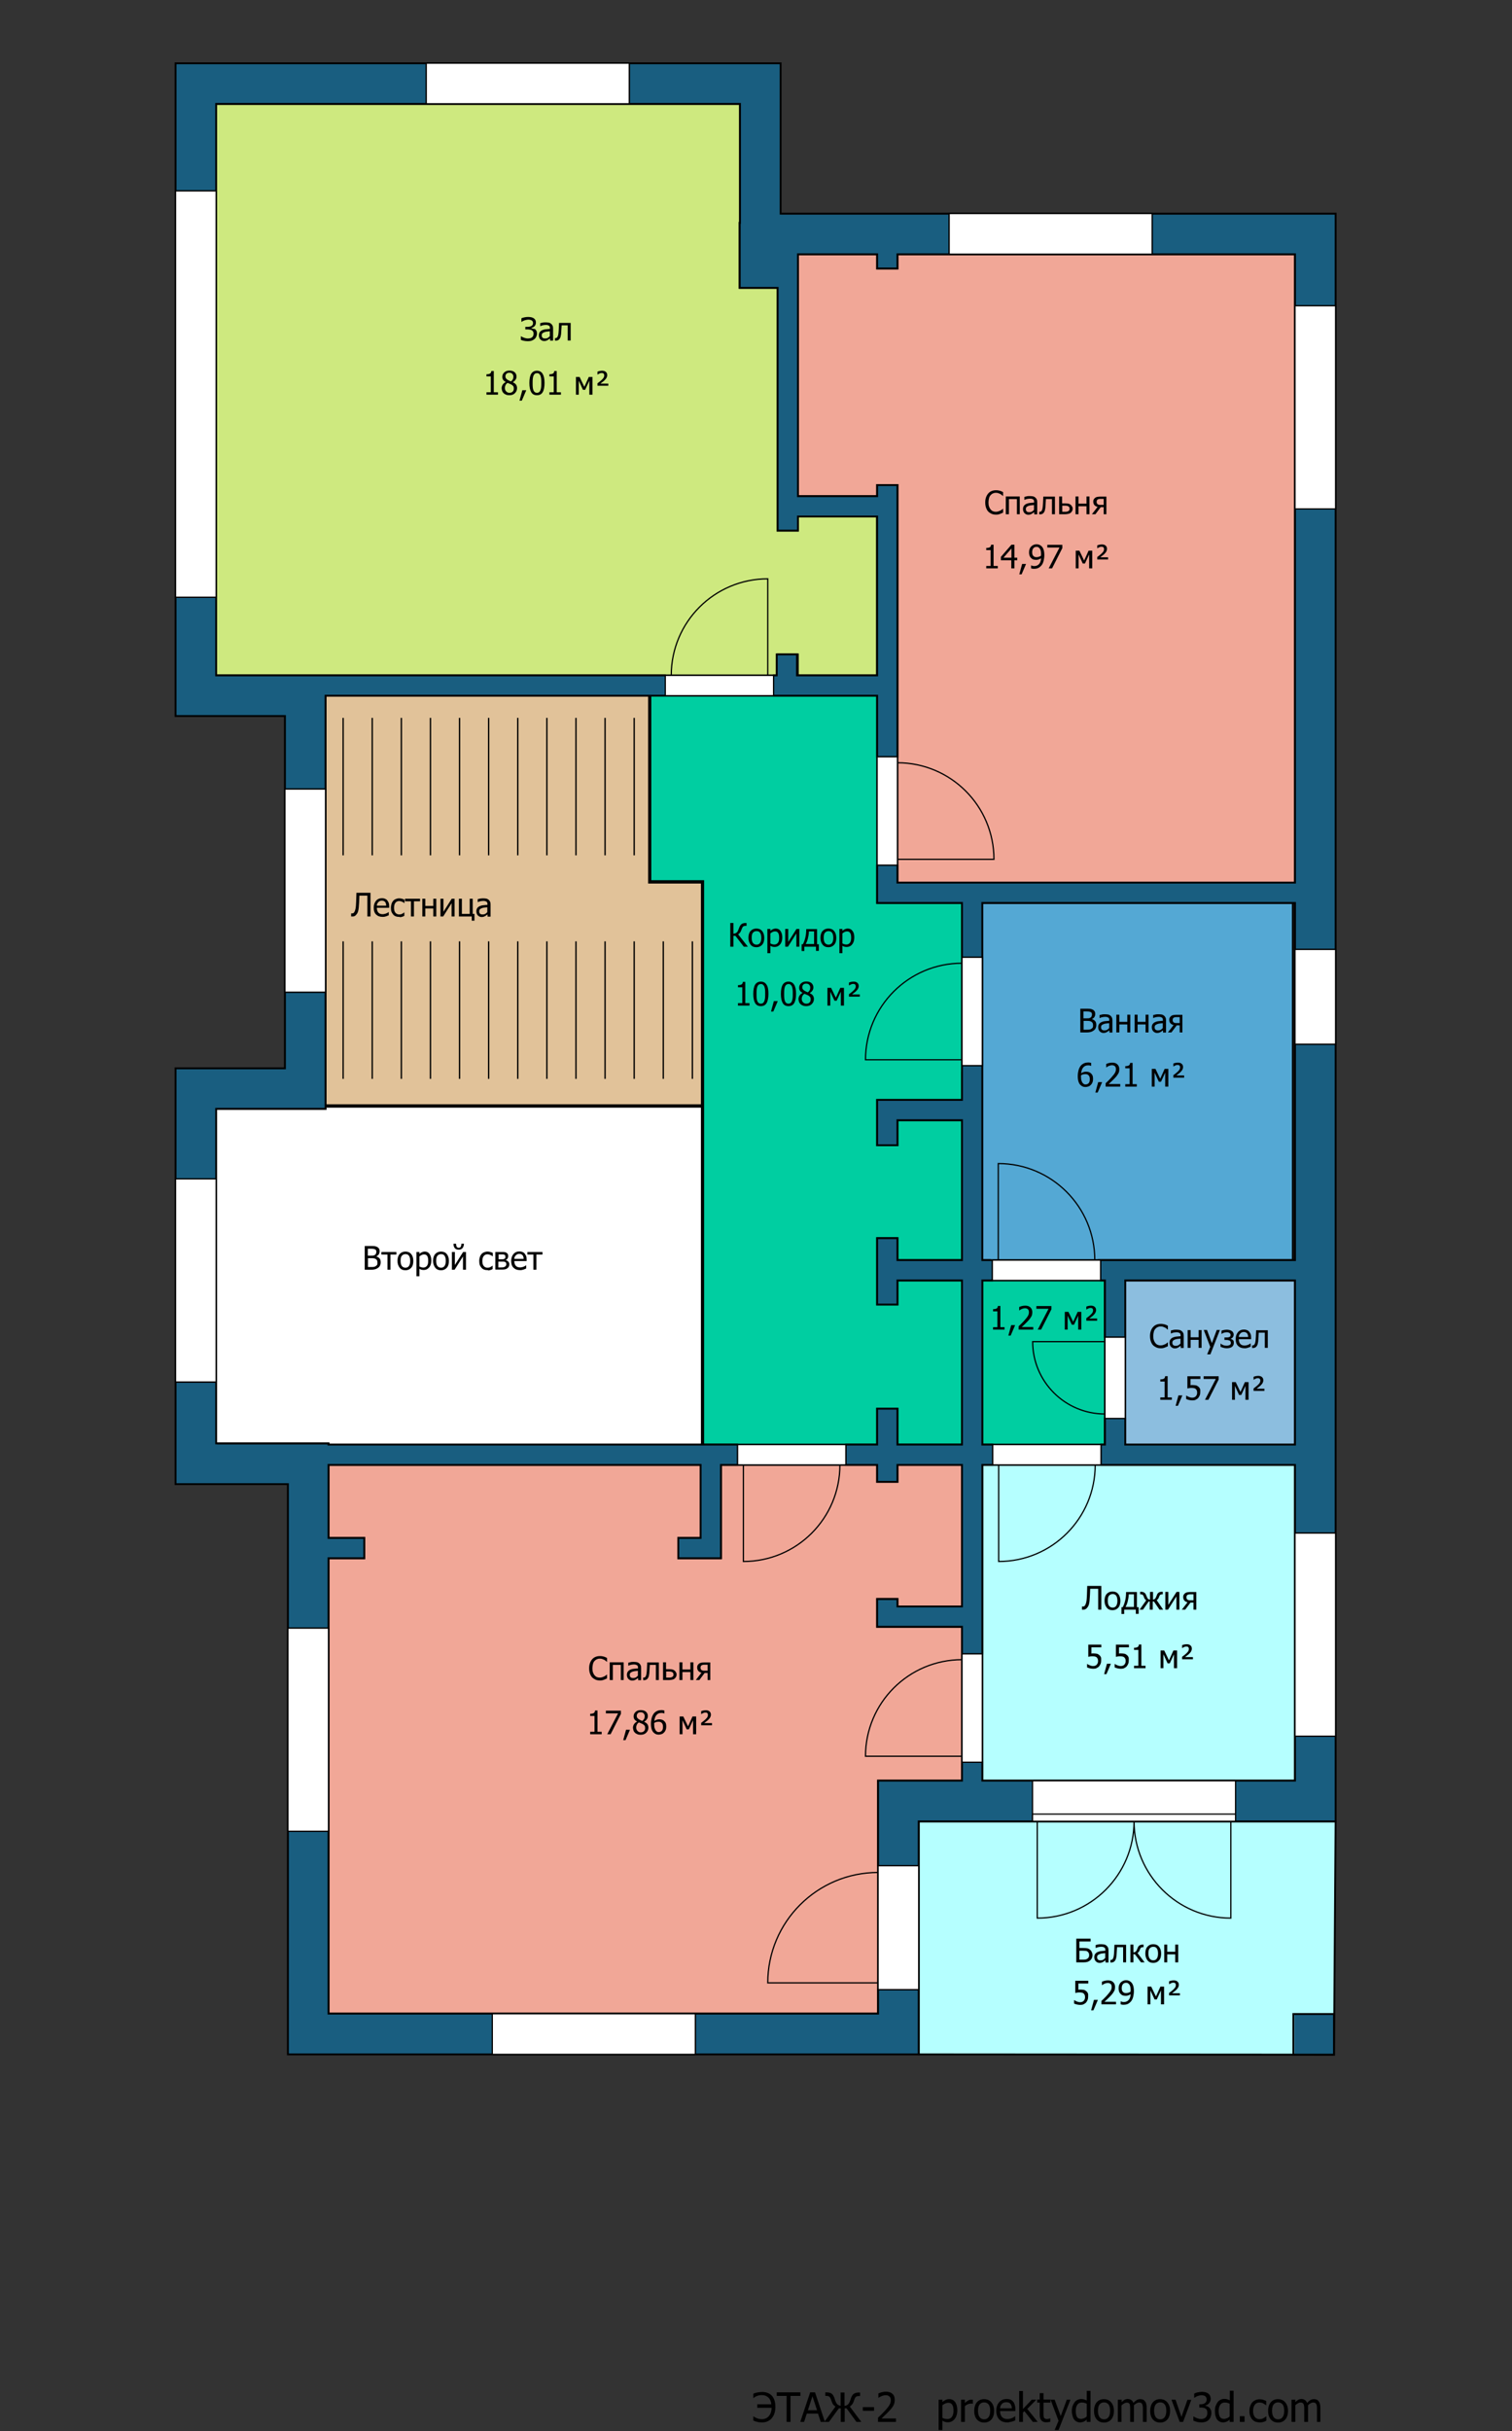 <svg xmlns="http://www.w3.org/2000/svg" xmlns:xlink="http://www.w3.org/1999/xlink" width="1117" height="1795" viewBox="0 0 1117 1795"><rect x="0" y="0" width="1117" height="1795" fill="#333333" stroke="none"/><style type="text/css">.st0{fill:#B5FFFF;} .st1{fill:none;stroke:#000000;stroke-width:1.375;stroke-linecap:square;stroke-miterlimit:10;} .st2{fill:#00CEA1;} .st3{fill:#8CBEDF;} .st4{fill:#54A8D4;} .st5{fill:#E1C299;} .st6{fill:#CEE97F;} .st7{fill:#F1A797;} .st8{fill:#FFFFFF;} .st9{clip-path:url(#SVGID_2_);} .st10{fill:#195E80;} .st11{fill:none;stroke:#000000;stroke-width:0.917;stroke-linecap:square;stroke-miterlimit:10;} .st12{fill:none;stroke:#000000;stroke-miterlimit:10;}</style><title>D:\3DДоми\models\_ALL\1021\plan42-2.sh3d</title><desc>Creator: FreeHEP Graphics2D Driver Producer: com.eteks.sweethome3d.swing.PlanComponent$SVGSupport$1 Revision: 12753 Source: User Date: Saturday, October 17, 2020 11:27:15 PM CEST</desc><path class="st0" d="M733.188 1074.038v7.5h-7.4v139.2h-7.6v80.5h7.5v13.4h231v-233.1h-143v-7.5h-80.5z"/><path class="st1" d="M733.188 1074.038v7.5h-7.4v139.2h-7.6v80.5h7.5v13.4h231v-233.1h-143v-7.5h-80.5z"/><path class="st2" d="M732.888 937.838v7.5h-7.2v121.2h7.4v7.5h80.5v-7.5h2.6v-19.2h7.5v-60.3h-7.5v-41.7h-2.9v-7.5h-80.4z"/><path class="st1" d="M732.888 937.838v7.5h-7.2v121.2h7.4v7.5h80.5v-7.5h2.6v-19.2h7.5v-60.3h-7.5v-41.7h-2.9v-7.5h-80.4z"/><path class="st3" d="M831.288 945.338v41.7h-7.5v60.4h7.5v19.2h125.4v-121.3h-125.4z"/><path class="st1" d="M831.288 945.338v41.7h-7.5v60.4h7.5v19.2h125.4v-121.3h-125.4z"/><path class="st4" d="M724.088 666.638v44.7h-7.5v80.5h7.5v138.5h7.2v7.5h80.5v-7.5h143.3v-263.7h-231z"/><path class="st1" d="M724.088 666.638v44.7h-7.5v80.5h7.5v138.5h7.2v7.5h80.5v-7.5h143.3v-263.7h-231z"/><path class="st5" d="M479.488 513.638v138h39v164.4h-278v-302.4h239z"/><path class="st1" d="M479.488 513.638v138h39v164.4h-278v-302.4h239z"/><path class="st6" d="M159.688 76.738v421.9h331.5v7.5h80.5v-7.5h2.7v-15.5h15v15.5h58.5v-117.3h-58.5v10.4h-15v-179.2h-28v-48h.2v-87.8h-386.9z"/><path class="st1" d="M159.688 76.738v421.9h331.5v7.5h80.5v-7.5h2.7v-15.5h15v15.5h58.5v-117.3h-58.5v10.4h-15v-179.2h-28v-48h.2v-87.8h-386.9z"/><path class="st7" d="M589.488 187.738v178.6h58.5v-8.2h15v200.4h-7.5v80.5h7.5v12.6h293.7v-463.9h-293.7v10.5h-15v-10.5h-58.5z"/><path class="st1" d="M589.488 187.738v178.6h58.5v-8.2h15v200.4h-7.5v80.5h7.5v12.6h293.7v-463.9h-293.7v10.5h-15v-10.5h-58.5z"/><path class="st7" d="M544.588 1074.038v7.5h-12v68.9h-31.5v-15h16.5v-53.9h-274.9v53.9h26.4v15h-26.4v336.2h406v-17.6h15v-91.8h-15v-62.6h62v-13.4h7.5v-80.5h-7.5v-19.7h-62.7v-20.5h15v5.5h47.7v-104.5h-47.7v12.5h-15v-12.5h-22.9v-7.5h-80.5z"/><path class="st1" d="M544.588 1074.038v7.5h-12v68.9h-31.5v-15h16.5v-53.9h-274.9v53.9h26.4v15h-26.4v336.2h406v-17.6h15v-91.8h-15v-62.6h62v-13.4h7.5v-80.5h-7.5v-19.7h-62.7v-20.5h15v5.5h47.7v-104.5h-47.7v12.5h-15v-12.5h-22.9v-7.5h-80.5z"/><path class="st8" d="M518.488 817.038v249.6h-275.8v-.9h-83v-247h80.8v-1.7h278z"/><path class="st1" d="M518.488 817.038v249.6h-275.8v-.9h-83v-247h80.8v-1.7h278z"/><path class="st2" d="M491.188 506.038v7.5h-10.7v137h39v416h25.1v7.5h80.5v-7.5h22.9v-26.5h15v26.5h47.7v-121.2h-47.7v17.8h-15v-49h15v16.2h47.7v-103.3h-47.7v18.5h-15v-33.5h62.7v-20.2h7.5v-80.5h-7.5v-44.7h-62.7v-27.6h7.5v-80.5h-7.5v-44.9h-76.2v-7.6h-80.6z"/><path class="st1" d="M491.188 506.038v7.5h-10.7v137h39v416h25.1v7.5h80.5v-7.5h22.9v-26.5h15v26.5h47.7v-121.2h-47.7v17.8h-15v-49h15v16.2h47.7v-103.3h-47.7v18.5h-15v-33.5h62.7v-20.2h7.5v-80.5h-7.5v-44.7h-62.7v-27.6h7.5v-80.5h-7.5v-44.9h-76.2v-7.6h-80.6z"/><path class="st0" d="M986.688 1344.738l-1.2 172.2-306.8-.2v-172h308z"/><path class="st1" d="M986.688 1344.738l-1.2 172.2-306.8-.2v-172h308z"/><g transform="translate(-12.812 -6.962)"><defs><path id="SVGID_1_" d="M559.5 83.7v87.8h-.2v48h28v179.2h15v-10.4h58.5v117.3h-59.2v-15.5h-15v15.5h-414.1v-421.9h387zm410 111v463.9h-293.7v-293.5h-15v8.2h-58.5v-178.6h58.5v10.5h15v-10.5h293.7zm0 478.9v263.7h-231v-263.7h231zm-140.4 278.7v121.2h-90.6v-121.2h90.6zm140.4 0v121.2h-125.4v-121.2h125.4zm-308.7-431.7v153h62.7v145.4h-62.7v33.5h15v-18.5h47.7v103.3h-47.7v-16.2h-15v49h15v-17.8h47.7v121.2h-47.7v-26.5h-15v26.5h-405.3v-.9h-83v-247h80.8v-1.6h278.5v-1h-278.5v-302.4h407.5zm308.7 567.9v233.1h-231v-233.1h231zm-246 0v104.5h-47.7v-5.5h-15v20.5h62.7v113.6h-62v172h-406v-336.2h26.4v-15h-26.4v-53.9h274.9v53.9h-16.5v15h31.5v-68.9h115.4v12.5h15v-12.5h47.7zm-581-1034.8v481.9h80.8v260.1h-80.8v307h83v421h466v-172h308v-1187h-410v-111h-447zm825.8 1440.2v30h30v-30h-30z"/></defs><clipPath id="SVGID_2_"><use xlink:href="#SVGID_1_" overflow="visible"/></clipPath><g class="st9"><path class="st10" d="M142.8 536v-482h447v111.3h409.7v1186.8h-307.9v171.7h-465.9v-420.7h-82.9v-307h80.7v-260c-27.1-.1-53.9-.1-80.7-.1zm518.1-14.7h-406.9v301.7h276.5v.9h-2.4c-46.8 0-93.7-.5-140.5.1-46.5.6-93.1-1.9-139.7 1.6-23 1.7-46.3.3-69.5.3h-5.3v247.4h487.8v-26.1h15.1v26.4h47.5v-121.3h-47.9v17.3h-14.6v-48.3h14.9v15.4h47.5v-102.4h-47.8v18.3h-14.4v-33.9h62.3v-144.9h-62.5c-.1-50.9-.1-101.5-.1-152.5zm-73.1-301.5h-28.1v-135.5h-386.6v421.3h414v-15.4h14.9v15.5h58.5v-117.4h-57.8v10.3h-14.9v-178.8zm74.2 1273.9v-171.9h61.5v-114.1h-62.4v-19.5h14.4c.3 1.7.5 3.1.7 4.5h47.3v-103.4h-47.8v11.3h-15.1v-11.4h-114.9v68.3h-31.6v-14.7h16.3v-53.6h-274.2v53.8h25.3v15.1h-25.4v335.6h405.9zm307.6-1298.4h-293.9v9.3h-15.1v-9.4h-57.5v177.4h57.8v-7.3h15.1v293.4h293.6v-463.4zm-.1 741.4v-262.4h-230.4v262.4h230.4zm0 385v-232.4h-230.4v232.4h230.4zm.1-369.4h-125.4v121.4h125.4v-121.4zm-230.6 121.3h89.4v-121.4h-89.4v121.4zM998.7 1494.3v29.3h-29.6v-29.3h29.6z"/></g></g><path class="st1" d="M546.688 76.738v87.8h-.2v48h28v179.2h15v-10.4h58.5v117.3h-59.2v-15.5h-15v15.5h-414.1v-421.9h387zm410 111v463.9h-293.7v-293.5h-15v8.2h-58.5v-178.6h58.5v10.5h15v-10.5h293.7zm0 478.9v263.7h-231v-263.7h231zm-140.4 278.7v121.2h-90.6v-121.2h90.6zm140.4 0v121.2h-125.4v-121.2h125.4zm-308.7-431.7v153h62.7v145.4h-62.7v33.5h15v-18.5h47.7v103.3h-47.7v-16.2h-15v49h15v-17.8h47.7v121.2h-47.7v-26.5h-15v26.5h-405.3v-.9h-83v-247h80.8v-1.6h278.5v-1h-278.5v-302.4h407.5zm308.7 567.9v233.1h-231v-233.1h231zm-246 0v104.5h-47.7v-5.5h-15v20.5h62.7v113.6h-62v172h-406v-336.2h26.4v-15h-26.4v-53.9h274.9v53.9h-16.5v15h31.5v-68.9h115.4v12.5h15v-12.5h47.7zm-581-1034.8v481.9h80.8v260.1h-80.8v307h83v421h466v-172h308v-1187h-410v-111h-447zm825.8 1440.2v30h30v-30h-30z"/><path class="st8" d="M491.488 498.638v15h80v-15h-80z"/><path class="st11" d="M491.488 498.638v15h80v-15h-80zM495.888 498.638c0-39.4 31.9-71.3 71.3-71.3v71.3h-71.3z"/><path class="st8" d="M571.488 513.638h-80v-15h80v15z"/><path class="st11" d="M571.488 513.638h-80v-15h80v15z"/><path class="st8" d="M647.988 558.738v80h15v-80h-15z"/><path class="st11" d="M647.988 558.738v80h15v-80h-15zM662.988 563.138c39.4 0 71.3 31.9 71.3 71.3h-71.3v-71.3z"/><path class="st8" d="M647.988 638.738v-80h15v80h-15z"/><path class="st11" d="M647.988 638.738v-80h15v80h-15z"/><path class="st8" d="M710.688 706.738v80h15v-80h-15z"/><path class="st11" d="M710.688 706.738v80h15v-80h-15zM710.688 711.138c-39.4 0-71.3 31.9-71.3 71.3h71.3v-71.3z"/><path class="st8" d="M725.688 706.738v80h-15v-80h15z"/><path class="st11" d="M725.688 706.738v80h-15v-80h15z"/><path class="st8" d="M816.288 987.238v60h15v-60h-15z"/><path class="st11" d="M816.288 987.238v60h15v-60h-15zM816.288 1043.938c-29.5 0-53.4-23.9-53.4-53.4h53.4v53.4z"/><path class="st8" d="M831.288 987.238v60h-15v-60h15z"/><path class="st11" d="M831.288 987.238v60h-15v-60h15z"/><path class="st8" d="M733.088 930.338v15h80v-15h-80z"/><path class="st11" d="M733.088 930.338v15h80v-15h-80zM808.788 930.338c0-39.4-31.9-71.3-71.3-71.3v71.3h71.3z"/><path class="st8" d="M813.088 945.338h-80v-15h80v15z"/><path class="st11" d="M813.088 945.338h-80v-15h80v15z"/><path class="st8" d="M733.388 1066.538v15h80v-15h-80z"/><path class="st11" d="M733.388 1066.538v15h80v-15h-80zM809.088 1081.538c0 39.4-31.9 71.3-71.3 71.3v-71.3h71.3z"/><path class="st8" d="M733.388 1066.538h80v15h-80v-15z"/><path class="st11" d="M733.388 1066.538h80v15h-80v-15z"/><path class="st8" d="M710.688 1221.038v80h15v-80h-15z"/><path class="st11" d="M710.688 1221.038v80h15v-80h-15zM710.688 1225.338c-39.4 0-71.3 31.9-71.3 71.3h71.3v-71.3z"/><path class="st8" d="M725.688 1221.038v80h-15v-80h15z"/><path class="st11" d="M725.688 1221.038v80h-15v-80h15z"/><path class="st8" d="M648.688 1377.438v91.5h30v-91.5h-30z"/><path class="st11" d="M648.688 1377.438v91.5h30v-91.5h-30zM648.688 1382.438c-45 0-81.5 36.5-81.5 81.5h81.5v-81.5z"/><path class="st8" d="M678.688 1377.438v91.5h-30v-91.5h30z"/><path class="st11" d="M678.688 1377.438v91.5h-30v-91.5h30z"/><path class="st8" d="M544.888 1066.538v15h80v-15h-80z"/><path class="st11" d="M544.888 1066.538v15h80v-15h-80zM620.488 1081.538c0 39.4-31.9 71.3-71.3 71.3v-71.3h71.3z"/><path class="st8" d="M544.888 1066.538h80v15h-80v-15z"/><path class="st11" d="M544.888 1066.538h80v15h-80v-15z"/><path class="st8" d="M762.788 1314.738v30h150v-30h-150z"/><path class="st11" d="M762.788 1314.738v30h150v-30h-150zM837.788 1344.638c0 39.5-32 71.5-71.5 71.5v-71.5h71.5zM837.788 1344.638c0 39.5 32 71.5 71.5 71.5v-71.5h-71.5z"/><path class="st8" d="M762.788 1339.338h150v5.3h-150v-5.3z"/><path class="st11" d="M762.788 1339.338h150v5.3h-150v-5.3z"/><path class="st8" d="M701.188 157.738v30h150v-30h-150z"/><path class="st11" d="M701.188 157.738v30h150v-30h-150z"/><path class="st8" d="M701.188 157.638h150v30h-150v-30z"/><path class="st11" d="M701.188 157.638h150v30h-150v-30z"/><path class="st8" d="M956.688 225.738v150h30v-150h-30z"/><path class="st11" d="M956.688 225.738v150h30v-150h-30z"/><path class="st8" d="M956.688 375.738v-150h30v150h-30z"/><path class="st11" d="M956.688 375.738v-150h30v150h-30z"/><path class="st8" d="M956.688 700.938v70h30v-70h-30z"/><path class="st11" d="M956.688 700.938v70h30v-70h-30z"/><path class="st8" d="M956.688 770.938v-70h30v70h-30z"/><path class="st11" d="M956.688 770.938v-70h30v70h-30z"/><path class="st8" d="M212.688 1202.038v150h30v-150h-30z"/><path class="st11" d="M212.688 1202.038v150h30v-150h-30z"/><path class="st8" d="M242.688 1202.038v150h-30v-150h30z"/><path class="st11" d="M242.688 1202.038v150h-30v-150h30z"/><path class="st8" d="M363.688 1486.738v30h150v-30h-150z"/><path class="st11" d="M363.688 1486.738v30h150v-30h-150z"/><path class="st8" d="M363.688 1486.738h150v30h-150v-30z"/><path class="st11" d="M363.688 1486.738h150v30h-150v-30z"/><path class="st8" d="M129.688 870.338v150h30v-150h-30z"/><path class="st11" d="M129.688 870.338v150h30v-150h-30z"/><path class="st8" d="M129.688 1020.338v-150h30v150h-30z"/><path class="st11" d="M129.688 1020.338v-150h30v150h-30z"/><path class="st8" d="M210.488 582.538v150h30v-150h-30z"/><path class="st11" d="M210.488 582.538v150h30v-150h-30z"/><path class="st8" d="M210.488 732.538v-150h30v150h-30z"/><path class="st11" d="M210.488 732.538v-150h30v150h-30z"/><path class="st8" d="M129.688 140.938v300h30v-300h-30z"/><path class="st11" d="M129.688 140.938v300h30v-300h-30z"/><path class="st8" d="M129.688 440.938v-300h30v300h-30z"/><path class="st11" d="M129.688 440.938v-300h30v300h-30z"/><path class="st8" d="M314.888 46.738v30h150v-30h-150z"/><path class="st11" d="M314.888 46.738v30h150v-30h-150z"/><path class="st8" d="M314.888 46.638h150v30h-150v-30z"/><path class="st11" d="M314.888 46.638h150v30h-150v-30z"/><path class="st8" d="M956.688 1131.838v150h30v-150h-30z"/><path class="st11" d="M956.688 1131.838v150h30v-150h-30z"/><path class="st8" d="M986.688 1131.838v150h-30v-150h30z"/><path class="st11" d="M986.688 1131.838v150h-30v-150h30z"/><path d="M813.59 1188.39h-2.3v-15.4h-5.9l-.1 2.6s-.1 1.6-.1 2.3c-.1 1.6-.2 3-.3 4.1s-.3 2-.5 2.7c-.2.7-.5 1.3-.8 1.7s-.6.8-.9 1.1c-.3.3-.7.5-1.1.7s-.9.2-1.4.2h-.9v-2.3h.6c.3 0 .5 0 .8-.1s.5-.2.6-.4c.5-.5.9-1.5 1.2-2.8s.4-3.1.5-5.4c0-.8.1-1.8.1-3 0-1.3.1-2.4.1-3.5h10.4v17.5zm14.1-6.5c0 2.2-.5 3.9-1.6 5.1s-2.5 1.8-4.2 1.8c-1.8 0-3.3-.6-4.3-1.9s-1.6-2.9-1.6-5c0-2.2.5-3.9 1.6-5.1s2.5-1.8 4.3-1.8 3.2.6 4.2 1.8 1.6 2.9 1.6 5.1zm-2.2 0c0-1.7-.3-2.9-.9-3.8s-1.5-1.2-2.6-1.2-2 .4-2.7 1.2-.9 2.1-.9 3.8c0 1.6.3 2.9.9 3.7s1.5 1.3 2.7 1.3c1.1 0 2-.4 2.6-1.3s.9-2.1.9-3.7zm15.7 9.6h-2.1v-3.1h-8.6v3.2h-2v-5h.9c.7-1.2 1.3-2.8 1.8-4.8s.7-4.1.7-6.4h8v11.2h1.3v4.9zm-3.5-5v-9.4h-3.8c-.1 1.9-.4 3.7-.8 5.3s-1 3-1.6 4h6.2zm21.6 1.9h-2.7l-4.1-6h-.9v6h-2.2v-6h-.8l-4.2 6h-2.5l4.9-6.9c-.4-.2-.7-.5-1-.9s-.6-1-.8-1.7c-.2-.7-.5-1.1-.8-1.4s-.8-.4-1.4-.4h-.5v-1.9h.6c1 0 1.7.2 2.4.6s1.1 1.1 1.5 2.1c.1.2.2.4.3.7s.2.5.3.7c.3.6.5 1 .9 1.3s.8.4 1.3.4v-5.7h2.2v5.7c.5 0 .9-.2 1.3-.5s.7-.7.9-1.3c.1-.2.2-.4.3-.7s.2-.5.3-.7c.3-1 .8-1.6 1.4-2s1.4-.6 2.4-.6h.6v1.9h-.5c-.6 0-1.1.1-1.4.4s-.6.7-.8 1.4c-.2.7-.5 1.2-.8 1.6s-.6.7-1 .9l4.8 7zm12 0h-2.2v-9.8l-6.2 9.8h-2v-13.1h2.2v9.6l6.1-9.6h2.1v13.1zm12.6 0h-2.2v-5.2h-2.2l-3.9 5.2h-2.5l4.2-5.4c-1.1-.3-1.9-.8-2.4-1.4-.5-.6-.8-1.5-.8-2.5 0-.7.1-1.2.4-1.7.3-.5.7-.9 1.1-1.2.4-.3.9-.5 1.5-.6s1.3-.2 2-.2h4.7v13zm-2.2-6.9v-4.4h-2.4c-.5 0-.9 0-1.2.1-.3.1-.6.2-.8.3-.3.2-.5.4-.6.7-.1.3-.2.6-.2.9 0 .4 0 .8.1 1 .1.3.3.5.5.8.3.2.6.4 1 .5s.8.1 1.3.1h2.3zM813.48 1226.03c0 .8-.1 1.6-.4 2.3s-.6 1.3-1.1 1.9-1.1.9-1.8 1.3-1.5.5-2.5.5c-.8 0-1.7-.1-2.5-.3s-1.5-.4-2.1-.7v-2.5h.2c.2.1.4.3.8.5s.7.3 1.1.5c.5.2.9.3 1.3.4s.8.1 1.3.1.9-.1 1.4-.3.8-.4 1.1-.8c.3-.3.5-.7.7-1.2s.2-1 .2-1.6-.1-1.1-.3-1.5-.4-.7-.7-1c-.3-.3-.7-.5-1.2-.6s-1-.2-1.6-.2c-.6 0-1.3 0-1.9.1s-1.2.2-1.5.3v-9h9.6v2h-7.3v4.6c.3 0 .6-.1.8-.1h.8c.9 0 1.6.1 2.3.2s1.2.4 1.8.9c.6.4 1 1 1.3 1.6s.2 1.6.2 2.6zm7.2 2.3l-3.3 7.7h-1.7l2.1-7.7h2.9zm13.2-2.3c0 .8-.1 1.6-.4 2.3s-.6 1.3-1.1 1.9-1.1.9-1.8 1.3-1.5.5-2.5.5c-.8 0-1.7-.1-2.5-.3s-1.5-.4-2.1-.7v-2.5h.2c.2.1.4.3.8.5s.7.3 1.1.5c.5.2.9.3 1.3.4s.8.1 1.3.1.9-.1 1.4-.3.8-.4 1.1-.8c.3-.3.5-.7.7-1.2s.2-1 .2-1.6-.1-1.1-.3-1.5-.4-.7-.7-1c-.3-.3-.7-.5-1.2-.6s-1-.2-1.6-.2c-.6 0-1.3 0-1.9.1s-1.2.2-1.5.3v-9h9.6v2h-7.3v4.6c.3 0 .6-.1.8-.1h.8c.9 0 1.6.1 2.3.2s1.2.4 1.8.9c.6.4 1 1 1.3 1.6s.2 1.6.2 2.6zm12.4 5.6h-8.5v-1.8h3.2v-11.7h-3.2v-1.6c1.2 0 2.1-.2 2.6-.5.6-.3.9-1 1-1.9h1.8v15.7h3.1v1.8zm23.2 0h-2.2v-10.3l-3.1 6.7h-1.6l-3.1-6.7v10.3h-2.1v-13.1h2.7l3.5 7.3 3.3-7.3h2.7v13.1zm11.8-6.6h-8v-1.8c.6-.5 1.2-.9 1.7-1.3s1-.8 1.3-1.1c.8-.8 1.4-1.4 1.6-1.9.3-.5.4-1 .4-1.6 0-.5-.2-1-.5-1.3-.3-.3-.8-.4-1.4-.4-.5 0-1.1.1-1.6.4-.6.2-1 .5-1.3.7h-.2v-2.1c.5-.2 1-.4 1.6-.5s1.2-.2 1.8-.2c1.2 0 2.2.3 2.8.9.7.6 1 1.4 1 2.4 0 .7-.2 1.3-.5 1.9-.3.6-.9 1.3-1.7 2.1-.4.4-.9.7-1.4 1.1-.5.4-1 .8-1.4 1.1h5.8v1.6zM742.128 981.654h-8.5v-1.8h3.2v-11.7h-3.2v-1.6c1.2 0 2.1-.2 2.6-.5.6-.3.9-1 1-1.9h1.8v15.7h3.1v1.8zm7.8-3.3l-3.3 7.7h-1.7l2.1-7.7h2.9zm13.4 3.3h-10.8v-2.5c.8-.7 1.5-1.4 2.2-2.1s1.4-1.4 2-2.1c1.3-1.5 2.2-2.6 2.7-3.5s.7-1.8.7-2.7c0-.5-.1-.9-.2-1.3-.2-.4-.4-.7-.6-.9-.3-.2-.6-.4-.9-.5-.4-.1-.8-.2-1.2-.2-.4 0-.8.1-1.3.2-.4.1-.8.2-1.2.4-.3.1-.6.3-.9.5s-.6.3-.7.5h-.2v-2.5c.5-.2 1.2-.5 2-.7s1.7-.3 2.5-.3c1.6 0 2.9.4 3.8 1.3.9.9 1.4 2 1.4 3.5 0 .7-.1 1.3-.2 1.9s-.4 1.1-.7 1.6c-.3.5-.6 1-1 1.5s-.8 1-1.3 1.5c-.7.8-1.6 1.6-2.5 2.5s-1.6 1.5-2.2 2h8.6v1.9zm13.3-14.8l-7.5 14.8h-2.5l8-15.4h-9v-2h11.1v2.6zm22.1 14.8h-2.2v-10.3l-3.1 6.7h-1.6l-3.1-6.7v10.3h-2.1v-13.1h2.7l3.5 7.3 3.3-7.3h2.7v13.1zm11.8-6.6h-8v-1.8c.6-.5 1.2-.9 1.7-1.3s1-.8 1.3-1.1c.8-.8 1.4-1.4 1.6-1.9.3-.5.4-1 .4-1.6 0-.5-.2-1-.5-1.3-.3-.3-.8-.4-1.4-.4-.5 0-1.1.1-1.6.4-.6.2-1 .5-1.3.7h-.2v-2.1c.5-.2 1-.4 1.6-.5s1.2-.2 1.8-.2c1.2 0 2.2.3 2.8.9.7.6 1 1.4 1 2.4 0 .7-.2 1.3-.5 1.9-.3.6-.9 1.3-1.7 2.1-.4.4-.9.7-1.4 1.1-.5.4-1 .8-1.4 1.1h5.8v1.6zM857.381 995.412c-1.1 0-2.2-.2-3.1-.6s-1.8-1-2.5-1.7-1.2-1.7-1.6-2.8-.6-2.4-.6-3.9.2-2.7.6-3.8.9-2 1.6-2.8c.7-.8 1.5-1.4 2.5-1.8s2-.6 3.2-.6c.6 0 1.1 0 1.6.1s1 .2 1.4.3c.4.1.8.3 1.1.4l1.2.6v2.8h-.2c-.2-.2-.5-.4-.8-.7s-.7-.5-1.2-.8c-.4-.2-.9-.4-1.5-.6s-1.1-.2-1.8-.2c-.8 0-1.5.2-2.1.5-.7.3-1.2.8-1.7 1.3-.5.6-.9 1.3-1.1 2.2s-.4 1.9-.4 3c0 1.2.1 2.2.4 3.1s.7 1.6 1.2 2.2c.5.6 1 1 1.7 1.3s1.4.4 2.1.4c.7 0 1.3-.1 1.9-.3s1.1-.4 1.5-.6c.4-.2.8-.5 1.1-.7s.6-.5.7-.6h.2v2.8l-1.1.5s-.7.3-1.2.5-1 .3-1.4.4-1 .1-1.7.1zm14.7-3.5v-3.6c-.5.1-1.2.1-2 .2s-1.4.2-1.9.4c-.6.2-1.1.5-1.5.8s-.6.9-.6 1.6c0 .8.2 1.3.6 1.7s1 .6 1.9.6c.7 0 1.3-.1 1.9-.4s1.1-.9 1.6-1.3zm0 1.8c-.2.1-.4.3-.7.5l-.9.6c-.4.2-.8.4-1.1.5s-.9.2-1.5.2c-.5 0-1.1-.1-1.5-.3s-.9-.5-1.3-.9-.6-.8-.8-1.3-.3-1.1-.3-1.7c0-.9.2-1.7.6-2.3s1-1.1 1.8-1.5c.7-.3 1.6-.6 2.6-.7s2.1-.2 3.2-.3v-.4c0-.5-.1-.9-.2-1.3s-.4-.6-.7-.7c-.3-.2-.6-.3-1-.4s-.8-.1-1.3-.1-1.1.1-1.8.2-1.4.4-2.1.7h-.1v-2.2c.4-.1 1-.2 1.7-.4s1.5-.2 2.3-.2c.9 0 1.7.1 2.3.2s1.2.4 1.7.8.8.8 1.1 1.4.4 1.3.4 2.1v9h-2.2v-1.5zm15.6 1.4h-2.2v-5.9h-5.9v5.9h-2.2v-13.1h2.2v5.3h5.9v-5.3h2.2v13.1zm13.5-13.1l-7 17.9h-2.4l2.3-5.5-4.8-12.5h2.4l3.6 9.7 3.6-9.7h2.3zm10.3 9.5c0 .7-.2 1.4-.5 1.9s-.7.9-1.2 1.2c-.5.3-1 .5-1.6.6s-1.2.2-1.8.2c-.9 0-1.7-.1-2.4-.3s-1.5-.4-2.3-.8v-2.4h.1c.5.5 1.2.9 2 1.2s1.6.4 2.4.4c.3 0 .7 0 1.1-.1s.7-.2 1-.3c.4-.2.6-.5.8-.7s.2-.6.2-1c0-.5-.1-.8-.3-1.1s-.4-.5-.7-.6c-.3-.1-.6-.2-1-.3s-.8-.1-1.2-.1h-1.5v-1.9h2.3s.8-.1 1.1-.2c.3-.1.6-.3.8-.5s.3-.6.3-1.2c0-.4-.1-.7-.3-.9l-.6-.6c-.3-.1-.5-.2-.9-.3s-.6-.1-.9-.1c-.7 0-1.5.1-2.1.3s-1.3.5-1.8.9h-.1v-2.4c.6-.2 1.2-.4 1.9-.5s1.4-.2 2.1-.2c.6 0 1.1.1 1.7.2s1.1.3 1.6.6.9.6 1.2 1.1.5 1 .5 1.7-.2 1.3-.6 1.9-.9.9-1.6 1.1v.1c.7.3 1.3.6 1.8 1.1s.5 1.1.5 2zm8 3.9c-2.1 0-3.7-.6-4.9-1.8s-1.7-2.8-1.7-5c0-2.1.6-3.8 1.7-5.1 1.1-1.3 2.6-1.9 4.4-1.9.8 0 1.5.1 2.2.4s1.2.6 1.6 1.1.8 1.1 1.1 1.8.4 1.6.4 2.6v1.2h-9.1c0 1.5.4 2.7 1.1 3.5s1.8 1.2 3.2 1.2c.5 0 1-.1 1.4-.2.5-.1.9-.2 1.3-.4s.7-.4 1-.5c.3-.2.5-.3.7-.5h.1v2.4c-.3.1-.6.2-1 .4s-.7.3-1 .4l-1.2.3c-.3.1-.7.1-1.3.1zm2.6-8.3c0-.6-.1-1.1-.2-1.5s-.3-.8-.5-1.1c-.3-.3-.6-.6-1-.8-.4-.2-.9-.3-1.5-.3s-1.1.1-1.5.3c-.4.2-.8.4-1.1.8-.3.3-.6.7-.8 1.1s-.3.9-.3 1.5h6.9zm14.5 8h-2.2v-11.2h-4.5c0 .6 0 1.3-.1 1.9 0 .6 0 1.1-.1 1.6-.1 1.2-.1 2.3-.2 3.1l-.4 2c-.2.5-.4.9-.6 1.2-.2.3-.4.6-.7.8-.3.2-.5.4-.9.5-.3.1-.7.2-1 .2h-.9v-1.9h.5c.2 0 .4 0 .5-.1l.5-.3c.4-.4.7-1.1.9-2 .2-1 .3-2.3.4-4 0-.6.1-1.4.1-2.3s.1-1.7.1-2.5h8.6v13zM865.691 1033.492h-8.5v-1.8h3.2v-11.7h-3.2v-1.6c1.2 0 2.1-.2 2.6-.5.6-.3.9-1 1-1.9h1.8v15.7h3.1v1.8zm7.8-3.3l-3.3 7.7h-1.7l2.1-7.7h2.9zm13.2-2.3c0 .8-.1 1.6-.4 2.3s-.6 1.3-1.1 1.9-1.1.9-1.8 1.3-1.5.5-2.5.5c-.8 0-1.7-.1-2.5-.3s-1.5-.4-2.1-.7v-2.5h.2c.2.1.4.3.8.5s.7.3 1.1.5c.5.2.9.3 1.3.4s.8.1 1.3.1.9-.1 1.4-.3.8-.4 1.1-.8c.3-.3.5-.7.7-1.2s.2-1 .2-1.6-.1-1.1-.3-1.5-.4-.7-.7-1c-.3-.3-.7-.5-1.2-.6s-1-.2-1.6-.2c-.6 0-1.3 0-1.9.1s-1.2.2-1.5.3v-9h9.6v2h-7.3v4.6c.3 0 .6-.1.8-.1h.8c.9 0 1.6.1 2.3.2s1.2.4 1.8.9c.6.4 1 1 1.3 1.6s.2 1.6.2 2.6zm13.5-9.2l-7.5 14.8h-2.5l8-15.4h-9v-2h11.1v2.6zm22.1 14.8h-2.2v-10.3l-3.1 6.7h-1.6l-3.1-6.7v10.3h-2.1v-13.1h2.7l3.5 7.3 3.3-7.3h2.7v13.1zm11.8-6.6h-8v-1.8c.6-.5 1.2-.9 1.7-1.3s1-.8 1.3-1.1c.8-.8 1.4-1.4 1.6-1.9.3-.5.4-1 .4-1.6 0-.5-.2-1-.5-1.3-.3-.3-.8-.4-1.4-.4-.5 0-1.1.1-1.6.4-.6.2-1 .5-1.3.7h-.2v-2.1c.5-.2 1-.4 1.6-.5s1.2-.2 1.8-.2c1.2 0 2.2.3 2.8.9.7.6 1 1.4 1 2.4 0 .7-.2 1.3-.5 1.9-.3.6-.9 1.3-1.7 2.1-.4.4-.9.7-1.4 1.1-.5.4-1 .8-1.4 1.1h5.8v1.6zM809.902 756.832c0 .9-.2 1.6-.5 2.3s-.8 1.2-1.3 1.6c-.7.5-1.4.9-2.1 1.1s-1.7.4-2.9.4h-5v-17.5h4.6c1.2 0 2.2 0 2.8.1s1.2.3 1.8.6c.6.3 1.1.8 1.4 1.3s.4 1.2.4 1.9c0 .8-.2 1.6-.6 2.2s-1 1.2-1.8 1.5v.1c1 .3 1.8.8 2.4 1.5s.8 1.8.8 2.9zm-3.2-7.8c0-.4-.1-.8-.2-1.1s-.4-.6-.7-.7c-.4-.2-.8-.3-1.3-.4s-1.1-.1-1.9-.1h-2.2v5.1h2.6c.7 0 1.3 0 1.6-.1s.7-.2 1.1-.5c.3-.2.6-.5.7-.9s.3-.7.3-1.3zm.8 7.9c0-.7-.1-1.2-.3-1.6s-.6-.8-1.1-1.1c-.4-.2-.8-.3-1.2-.4s-1-.1-1.8-.1h-2.6v6.5h1.9c1 0 1.8 0 2.4-.1s1.1-.3 1.5-.6.8-.6 1-1 .2-1 .2-1.6zm11.9 2.1v-3.6c-.5.1-1.2.1-2 .2s-1.4.2-1.9.4c-.6.2-1.1.5-1.5.8s-.6.9-.6 1.6c0 .8.2 1.3.6 1.7s1 .6 1.9.6c.7 0 1.3-.1 1.9-.4s1.1-.9 1.6-1.3zm0 1.8c-.2.1-.4.3-.7.5l-.9.6c-.4.2-.8.4-1.1.5s-.9.2-1.5.2c-.5 0-1.1-.1-1.5-.3s-.9-.5-1.3-.9-.6-.8-.8-1.3-.3-1.1-.3-1.7c0-.9.2-1.7.6-2.3s1-1.1 1.8-1.5c.7-.3 1.6-.6 2.6-.7s2.1-.2 3.2-.3v-.4c0-.5-.1-.9-.2-1.3s-.4-.6-.7-.7c-.3-.2-.6-.3-1-.4s-.8-.1-1.3-.1-1.1.1-1.8.2-1.4.4-2.1.7h-.1v-2.2c.4-.1 1-.2 1.7-.4s1.5-.2 2.3-.2c.9 0 1.7.1 2.3.2s1.2.4 1.7.8.8.8 1.1 1.4.4 1.3.4 2.1v9h-2.2v-1.5zm15.6 1.4h-2.2v-5.9h-5.9v5.9h-2.2v-13.1h2.2v5.3h5.9v-5.3h2.2v13.1zm13.5 0h-2.2v-5.9h-5.9v5.9h-2.2v-13.1h2.2v5.3h5.9v-5.3h2.2v13.1zm10.5-3.2v-3.6c-.5.1-1.2.1-2 .2s-1.4.2-1.9.4c-.6.2-1.1.5-1.5.8s-.6.9-.6 1.6c0 .8.2 1.3.6 1.7s1 .6 1.9.6c.7 0 1.3-.1 1.9-.4s1.1-.9 1.6-1.3zm0 1.8c-.2.1-.4.3-.7.5l-.9.6c-.4.2-.8.4-1.1.5s-.9.2-1.5.2c-.5 0-1.1-.1-1.5-.3s-.9-.5-1.3-.9-.6-.8-.8-1.3-.3-1.1-.3-1.7c0-.9.2-1.7.6-2.3s1-1.1 1.8-1.5c.7-.3 1.6-.6 2.6-.7s2.1-.2 3.2-.3v-.4c0-.5-.1-.9-.2-1.3s-.4-.6-.7-.7c-.3-.2-.6-.3-1-.4s-.8-.1-1.3-.1-1.1.1-1.8.2-1.4.4-2.1.7h-.1v-2.2c.4-.1 1-.2 1.7-.4s1.5-.2 2.3-.2c.9 0 1.7.1 2.3.2s1.2.4 1.7.8.8.8 1.1 1.4.4 1.3.4 2.1v9h-2.2v-1.5zm14.7 1.4h-2.2v-5.2h-2.2l-3.9 5.2h-2.6l4.2-5.4c-1.1-.3-1.9-.8-2.4-1.4-.5-.6-.8-1.5-.8-2.5 0-.7.1-1.2.4-1.7.3-.5.7-.9 1.1-1.2.4-.3.9-.5 1.5-.6s1.3-.2 2-.2h4.7v13zm-2.2-6.9v-4.4h-2.4c-.5 0-.9 0-1.2.1-.3.1-.6.2-.8.3-.3.2-.5.4-.6.7-.1.3-.2.6-.2.9 0 .4 0 .8.1 1 .1.3.3.5.5.8.3.2.6.4 1 .5s.8.1 1.3.1h2.3zM807.5 796.532c0 .9-.1 1.7-.4 2.5s-.7 1.4-1.2 1.9-1.1 1-1.8 1.2-1.4.4-2.1.4c-.8 0-1.5-.1-2.2-.4s-1.2-.7-1.7-1.2c-.6-.6-1.1-1.5-1.4-2.5s-.5-2.4-.5-3.9.2-2.9.5-4.1.8-2.3 1.4-3.2c.6-.9 1.5-1.6 2.5-2.1s2.2-.7 3.5-.7c.4 0 .7 0 1.1.1s.6.1.9.2v2.2h-.1c-.2-.1-.5-.2-.9-.3-.4-.1-.8-.1-1.3-.1-1.5 0-2.6.5-3.5 1.5s-1.4 2.4-1.6 4.4c.6-.4 1.1-.7 1.7-.9s1.2-.3 1.9-.3 1.3.1 1.8.2 1 .4 1.6.8c.6.5 1.1 1.1 1.4 1.8s.4 1.5.4 2.5zm-2.4.1c0-.7-.1-1.3-.3-1.8s-.5-.9-.9-1.2c-.3-.3-.7-.4-1-.5s-.8-.1-1.2-.1c-.5 0-1.1.1-1.6.2s-1 .4-1.5.7v1.1c0 1.2.1 2.2.4 2.9s.5 1.3.9 1.7c.3.4.7.6 1 .8s.7.2 1.1.2c.9 0 1.7-.3 2.3-1s.8-1.6.8-3zm9.1 2.3l-3.3 7.7h-1.7l2.1-7.7h2.9zm13.4 3.3h-10.8v-2.5c.8-.7 1.5-1.4 2.2-2.1s1.4-1.4 2-2.1c1.3-1.5 2.2-2.6 2.7-3.5s.7-1.8.7-2.7c0-.5-.1-.9-.2-1.3-.2-.4-.4-.7-.6-.9-.3-.2-.6-.4-.9-.5-.4-.1-.8-.2-1.2-.2-.4 0-.8.1-1.3.2-.4.1-.8.2-1.2.4-.3.1-.6.3-.9.5s-.6.3-.7.5h-.2v-2.5c.5-.2 1.2-.5 2-.7s1.7-.3 2.5-.3c1.6 0 2.9.4 3.8 1.3.9.9 1.4 2 1.4 3.5 0 .7-.1 1.3-.2 1.9s-.4 1.1-.7 1.6c-.3.5-.6 1-1 1.5s-.8 1-1.3 1.5c-.7.8-1.6 1.6-2.5 2.5s-1.6 1.5-2.2 2h8.6v1.9zm12.2 0h-8.5v-1.8h3.2v-11.7h-3.2v-1.6c1.2 0 2.1-.2 2.6-.5.6-.3.9-1 1-1.9h1.8v15.7h3.1v1.8zm23.2 0h-2.2v-10.3l-3.1 6.7h-1.6l-3.1-6.7v10.3h-2.1v-13.1h2.7l3.5 7.3 3.3-7.3h2.7v13.1zm11.8-6.6h-8v-1.8c.6-.5 1.2-.9 1.7-1.3s1-.8 1.3-1.1c.8-.8 1.4-1.4 1.6-1.9.3-.5.4-1 .4-1.6 0-.5-.2-1-.5-1.3-.3-.3-.8-.4-1.4-.4-.5 0-1.1.1-1.6.4-.6.2-1 .5-1.3.7h-.2v-2.1c.5-.2 1-.4 1.6-.5s1.2-.2 1.8-.2c1.2 0 2.2.3 2.8.9.7.6 1 1.4 1 2.4 0 .7-.2 1.3-.5 1.9-.3.6-.9 1.3-1.7 2.1-.4.4-.9.7-1.4 1.1-.5.4-1 .8-1.4 1.1h5.8v1.6zM273.706 676.642h-2.3v-15.4h-5.9l-.1 2.6s-.1 1.6-.1 2.3c-.1 1.6-.2 3-.3 4.1s-.3 2-.5 2.7c-.2.7-.5 1.3-.8 1.7s-.6.8-.9 1.1c-.3.3-.7.5-1.1.7s-.9.2-1.4.2h-.9v-2.3h.6c.3 0 .5 0 .8-.1s.5-.2.6-.4c.5-.5.9-1.5 1.2-2.8s.4-3.1.5-5.4c0-.8.1-1.8.1-3s.1-2.4.1-3.5h10.4v17.5zm9 .3c-2.1 0-3.7-.6-4.9-1.8s-1.7-2.8-1.7-5c0-2.1.6-3.8 1.7-5.1s2.6-1.9 4.4-1.9c.8 0 1.5.1 2.2.4s1.2.6 1.6 1.1.8 1.1 1.1 1.8.4 1.6.4 2.6v1.2h-9.1c0 1.5.4 2.7 1.1 3.5s1.8 1.2 3.2 1.2c.5 0 1-.1 1.4-.2s.9-.2 1.3-.4.7-.4 1-.5.5-.3.7-.5h.1v2.4c-.3.1-.6.2-1 .4s-.7.3-1 .4l-1.2.3s-.7.1-1.3.1zm2.6-8.3c0-.6-.1-1.1-.2-1.5s-.3-.8-.5-1.1c-.3-.3-.6-.6-1-.8s-.9-.3-1.5-.3-1.1.1-1.5.3-.8.4-1.1.8c-.3.3-.6.7-.8 1.1s-.3.9-.3 1.5h6.9zm9.6 8.3c-.9 0-1.7-.1-2.5-.4s-1.4-.7-1.9-1.3-1-1.3-1.3-2.1-.4-1.9-.4-3 .2-2.1.5-3 .7-1.5 1.2-2.1c.5-.6 1.2-1 1.9-1.3s1.6-.5 2.5-.5c.7 0 1.4.1 2.1.3s1.3.4 1.8.7v2.5h-.1l-.6-.4s-.5-.4-.9-.5c-.3-.2-.7-.3-1.1-.4s-.8-.2-1.2-.2c-1.1 0-2.1.4-2.8 1.3s-1 2.1-1 3.7.3 2.8 1 3.6 1.6 1.3 2.8 1.3c.7 0 1.4-.1 2-.4s1.2-.7 1.7-1.1h.1v2.5c-.2.1-.5.2-.8.4s-.6.3-.9.3c-.4.1-.7.2-1 .3s-.6-.2-1.1-.2zm15.4-11.5h-4.5v11.2h-2.2v-11.2h-4.4v-1.9h11.1v1.9zm12 11.2h-2.2v-5.9h-5.9v5.9h-2.2v-13.1h2.2v5.3h5.9v-5.3h2.2v13.1zm13.5 0h-2.2v-9.8l-6.2 9.8h-2v-13.1h2.2v9.6l6.1-9.6h2.1v13.1zm14.8 3.1h-2.1v-3.1h-9.5v-13.1h2.2v11.2h5.8v-11.2h2.2v11.2h1.3v5zm9.4-6.3v-3.6c-.5.1-1.2.1-2 .2s-1.4.2-1.9.4c-.6.2-1.1.5-1.5.8-.4.4-.6.9-.6 1.6 0 .8.2 1.3.6 1.7s1 .6 1.9.6c.7 0 1.3-.1 1.9-.4s1.2-.9 1.6-1.3zm0 1.8c-.2.1-.4.3-.7.5l-.9.6c-.4.2-.8.4-1.1.5-.4.1-.9.2-1.5.2-.5 0-1.1-.1-1.5-.3s-.9-.5-1.3-.9-.6-.8-.8-1.3c-.2-.5-.3-1.1-.3-1.7 0-.9.2-1.7.6-2.3.4-.6 1-1.1 1.8-1.5.7-.3 1.6-.6 2.6-.7s2.1-.2 3.2-.3v-.4c0-.5-.1-.9-.2-1.3s-.4-.6-.7-.7c-.3-.2-.6-.3-1-.4s-.8-.1-1.3-.1-1.1.1-1.8.2-1.4.4-2.1.7h-.1v-2.2c.4-.1 1-.2 1.7-.4.8-.1 1.5-.2 2.3-.2.9 0 1.7.1 2.3.2.6.1 1.2.4 1.7.8s.8.8 1.1 1.4.4 1.3.4 2.1v9h-2.2v-1.5zM395.293 243.004c.4.3.7.8 1 1.3s.4 1.2.4 2-.2 1.5-.5 2.2-.7 1.3-1.3 1.8c-.6.5-1.3.9-2.1 1.2s-1.8.4-2.8.4c-1.1 0-2.1-.1-3-.3s-1.6-.4-2.2-.7v-2.6h.2c.6.4 1.4.8 2.3 1.1s1.8.5 2.7.5c.6 0 1.1-.1 1.7-.2s1-.4 1.4-.7.7-.7.8-1.1.3-.9.3-1.5-.1-1.1-.3-1.5-.5-.7-.9-1-.8-.4-1.4-.5-1.1-.2-1.7-.2h-1.8v-1.9h1.6c1.2 0 2.2-.2 3-.7s1.1-1.2 1.1-2.2c0-.4-.1-.8-.3-1.1-.2-.3-.4-.6-.8-.8-.4-.2-.8-.3-1.2-.4-.4-.1-.8-.1-1.3-.1s-1 .1-1.5.2-.9.2-1.4.4c-.4.2-.8.3-1.1.5-.3.2-.6.3-.8.5h-.2v-2.6c.5-.3 1.3-.5 2.2-.7s1.8-.3 2.7-.3c.9 0 1.7.1 2.3.2s1.2.4 1.8.7c.6.4 1 .8 1.3 1.4.3.5.4 1.1.4 1.9 0 .9-.3 1.8-.9 2.5s-1.5 1.2-2.5 1.4v.2c.4.1.8.2 1.3.4s1.1 0 1.5.3zm10.9 5.2v-3.6c-.5.1-1.2.1-2 .2s-1.4.2-1.9.4c-.6.2-1.1.5-1.5.8s-.6.9-.6 1.6c0 .8.2 1.3.6 1.7s1 .6 1.9.6c.7 0 1.3-.1 1.9-.4s1.1-.9 1.6-1.3zm0 1.8c-.2.1-.4.3-.7.5l-.9.6c-.4.2-.8.4-1.1.5s-.9.2-1.5.2c-.5 0-1.1-.1-1.5-.3s-.9-.5-1.3-.9-.6-.8-.8-1.3-.3-1.1-.3-1.7c0-.9.2-1.7.6-2.3s1-1.1 1.8-1.5c.7-.3 1.6-.6 2.6-.7s2.1-.2 3.2-.3v-.4c0-.5-.1-.9-.2-1.3s-.4-.6-.7-.7c-.3-.2-.6-.3-1-.4s-.8-.1-1.3-.1-1.1.1-1.8.2-1.4.4-2.1.7h-.1v-2.2c.4-.1 1-.2 1.7-.4s1.5-.2 2.3-.2c.9 0 1.7.1 2.3.2s1.2.4 1.7.8.8.8 1.1 1.4.4 1.3.4 2.1v9h-2.2v-1.5zm15.4 1.4h-2.2v-11.2h-4.5c0 .6 0 1.3-.1 1.9s0 1.1-.1 1.6c-.1 1.2-.1 2.3-.2 3.1l-.4 2c-.2.5-.4.9-.6 1.2s-.4.6-.7.8c-.3.2-.5.4-.9.5s-.7.2-1 .2h-.9v-1.9h.5c.2 0 .4 0 .5-.1s.3-.2.5-.3c.4-.4.7-1.1.9-2s.3-2.3.4-4c0-.6.1-1.4.1-2.3s.1-1.7.1-2.5h8.6v13zM367.879 291.404h-8.5v-1.8h3.2v-11.7h-3.2v-1.6c1.2 0 2.1-.2 2.6-.5.6-.3.9-1 1-1.9h1.8v15.7h3.1v1.8zm11.4-13.4c0-.8-.3-1.4-.8-2-.5-.5-1.2-.8-2.2-.8-.9 0-1.6.2-2.1.7s-.8 1.1-.8 1.9c0 .6.1 1.1.4 1.5s.7.8 1.2 1.1c.2.1.6.3 1.1.6s1 .4 1.4.6c.7-.5 1.1-1.1 1.4-1.6s.4-1.3.4-2zm.3 8.8c0-.7-.1-1.3-.4-1.7s-.8-.9-1.6-1.3l-1.1-.5s-.9-.4-1.5-.6c-.7.4-1.2 1-1.5 1.6s-.5 1.3-.5 2.1c0 1.1.3 1.9 1 2.6s1.4 1 2.4 1 1.8-.3 2.4-.9.8-1.3.8-2.3zm-3.3 5c-.9 0-1.7-.1-2.4-.4s-1.3-.6-1.8-1.1c-.5-.5-.9-1-1.1-1.7s-.4-1.3-.4-2c0-.9.3-1.8.8-2.6s1.2-1.4 2.2-1.9v-.1c-.9-.5-1.5-1-1.9-1.6s-.6-1.3-.6-2.2c0-1.3.5-2.4 1.5-3.3s2.2-1.3 3.8-1.3c1.6 0 2.9.4 3.8 1.2s1.4 1.9 1.4 3.2c0 .8-.2 1.6-.7 2.3s-1.1 1.4-2 1.8v.1c1 .5 1.8 1 2.3 1.7s.8 1.6.8 2.6c0 1.5-.5 2.7-1.6 3.8s-2.4 1.5-4.1 1.5zm12.5-3.7l-3.3 7.7h-1.7l2.1-7.7h2.9zm13.5-5.4c0 3.1-.5 5.4-1.4 6.9s-2.3 2.2-4.2 2.2c-1.9 0-3.3-.7-4.2-2.2s-1.4-3.8-1.4-6.8c0-3.2.5-5.5 1.4-6.9s2.3-2.2 4.2-2.2c1.9 0 3.3.8 4.2 2.3s1.4 3.6 1.4 6.7zm-3 5.3c.2-.6.4-1.3.5-2.2s.1-1.9.1-3.1c0-1.2 0-2.2-.1-3.1s-.3-1.6-.5-2.2c-.2-.6-.6-1-1-1.4s-.9-.5-1.6-.5c-.6 0-1.2.2-1.6.5s-.7.8-1 1.4c-.2.6-.4 1.3-.5 2.3s-.1 1.9-.1 3.1c0 1.2 0 2.2.1 3.1s.2 1.5.5 2.2c.2.6.6 1.1 1 1.4s1 .5 1.6.5c.7 0 1.2-.2 1.6-.5s.8-.9 1-1.5zm15.1 3.4h-8.5v-1.8h3.2v-11.7h-3.2v-1.6c1.2 0 2.1-.2 2.6-.5.6-.3.9-1 1-1.9h1.8v15.7h3.1v1.8zm23.2 0h-2.2v-10.3l-3.1 6.7h-1.6l-3.1-6.7v10.3h-2.1v-13.1h2.7l3.5 7.3 3.3-7.3h2.7v13.1zm11.8-6.6h-8v-1.8c.6-.5 1.2-.9 1.7-1.3s1-.8 1.3-1.1c.8-.8 1.4-1.4 1.6-1.9.3-.5.4-1 .4-1.6 0-.5-.2-1-.5-1.3-.3-.3-.8-.4-1.4-.4-.5 0-1.1.1-1.6.4-.6.2-1 .5-1.3.7h-.2v-2.1c.5-.2 1-.4 1.6-.5s1.2-.2 1.8-.2c1.2 0 2.2.3 2.8.9.7.6 1 1.4 1 2.4 0 .7-.2 1.3-.5 1.9-.3.6-.9 1.3-1.7 2.1-.4.4-.9.7-1.4 1.1-.5.4-1 .8-1.4 1.1h5.8v1.6zM735.65 379.949c-1.1 0-2.2-.2-3.1-.6s-1.8-1-2.5-1.7-1.2-1.7-1.6-2.8-.6-2.4-.6-3.9.2-2.7.6-3.8.9-2 1.6-2.8c.7-.8 1.5-1.4 2.5-1.8s2-.6 3.2-.6c.6 0 1.1 0 1.6.1s1 .2 1.4.3c.4.1.8.3 1.1.4l1.2.6v2.8h-.2c-.2-.2-.5-.4-.8-.7s-.7-.5-1.2-.8c-.4-.2-.9-.4-1.5-.6s-1.1-.2-1.8-.2c-.8 0-1.5.2-2.1.5-.7.3-1.2.8-1.7 1.3-.5.6-.9 1.3-1.1 2.2s-.4 1.9-.4 3c0 1.2.1 2.2.4 3.1s.7 1.6 1.2 2.2c.5.6 1 1 1.7 1.3s1.4.4 2.1.4c.7 0 1.3-.1 1.9-.3s1.1-.4 1.5-.6c.4-.2.8-.5 1.1-.7s.6-.5.7-.6h.2v2.8l-1.1.5s-.7.3-1.2.5-1 .3-1.4.4-1 .1-1.7.1zm17.8-.3h-2.2v-11.2h-5.9v11.2h-2.3v-13.1h10.3v13.1zm10.4-3.2v-3.6c-.5.1-1.2.1-2 .2s-1.4.2-1.9.4c-.6.2-1.1.5-1.5.8s-.6.9-.6 1.6c0 .8.2 1.3.6 1.7s1 .6 1.9.6c.7 0 1.3-.1 1.9-.4s1.2-.9 1.6-1.3zm0 1.8c-.2.1-.4.3-.7.5l-.9.6c-.4.2-.8.4-1.1.5s-.9.2-1.5.2c-.5 0-1.1-.1-1.5-.3s-.9-.5-1.3-.9-.6-.8-.8-1.3-.3-1.1-.3-1.7c0-.9.2-1.7.6-2.3s1-1.1 1.8-1.5c.7-.3 1.6-.6 2.6-.7s2.1-.2 3.2-.3v-.4c0-.5-.1-.9-.2-1.3s-.4-.6-.7-.7c-.3-.2-.6-.3-1-.4s-.8-.1-1.3-.1-1.1.1-1.8.2-1.4.4-2.1.7h-.1v-2.2c.4-.1 1-.2 1.7-.4s1.5-.2 2.3-.2c.9 0 1.7.1 2.3.2s1.2.4 1.7.8.8.8 1.1 1.4.4 1.3.4 2.1v9h-2.2v-1.5zm15.5 1.4h-2.2v-11.2h-4.5c0 .6 0 1.3-.1 1.9s0 1.1-.1 1.6c-.1 1.2-.1 2.3-.2 3.1l-.4 2c-.2.5-.4.9-.6 1.2s-.4.6-.7.8c-.3.2-.5.4-.9.5s-.7.2-1 .2h-.9v-1.9h.5c.2 0 .4 0 .5-.1s.3-.2.5-.3c.4-.4.7-1.1.9-2s.3-2.3.4-4c0-.6.1-1.4.1-2.3s.1-1.7.1-2.5h8.6v13zm13.1-4.1c0 .6-.1 1.2-.4 1.7-.3.5-.6.9-1 1.3-.5.4-1.1.7-1.7.8s-1.3.3-2.3.3h-4.6v-13.1h2.2v5.1h2.4c1 0 1.8.1 2.3.2s1.1.4 1.6.8c.4.3.8.8 1 1.3.4.4.5 1 .5 1.6zm-2.3.1c0-.4-.1-.8-.2-1.1s-.4-.5-.7-.7c-.3-.2-.7-.3-1.1-.4s-1-.1-1.8-.1h-1.6v4.5h1.6c.8 0 1.4 0 1.8-.1s.8-.2 1.1-.4c.3-.2.5-.5.7-.7s.2-.6.2-1zm14.7 4h-2.2v-5.9h-5.9v5.9h-2.2v-13.1h2.2v5.3h5.9v-5.3h2.2v13.1zm12.7 0h-2.2v-5.2h-2.2l-3.9 5.2h-2.6l4.2-5.4c-1.1-.3-1.9-.8-2.4-1.4-.5-.6-.8-1.5-.8-2.5 0-.7.1-1.2.4-1.7.3-.5.7-.9 1.1-1.2.4-.3.9-.5 1.5-.6s1.3-.2 2-.2h4.7v13zm-2.2-6.9v-4.4h-2.4c-.5 0-.9 0-1.2.1-.3.1-.6.2-.8.3-.3.2-.5.4-.6.7-.1.3-.2.6-.2.9 0 .4 0 .8.1 1 .1.3.3.5.5.8.3.2.6.4 1 .5s.8.1 1.3.1h2.3zM737.107 419.649h-8.5v-1.8h3.2v-11.7h-3.2v-1.6c1.2 0 2.1-.2 2.6-.5.6-.3.9-1 1-1.9h1.8v15.7h3.1v1.8zm14.4-6h-2.1v6h-2.3v-6h-7.7v-2.5l7.8-9h2.2v9.6h2.1v1.9zm-4.3-1.9v-6.8l-5.9 6.8h5.9zm10.8 4.6l-3.3 7.7h-1.7l2.1-7.7h2.9zm11.1-7c0-1.2-.1-2.2-.3-2.9s-.5-1.3-.9-1.7c-.3-.4-.7-.6-1-.8s-.7-.2-1.2-.2c-1 0-1.7.3-2.3 1s-.9 1.7-.9 3c0 .7.1 1.3.3 1.8s.5.9.9 1.2c.3.2.6.4 1 .5s.8.1 1.2.1c.5 0 1-.1 1.6-.3s1.1-.4 1.5-.7v-.5s.1-.2.1-.5zm-8.9-1.5c0-.9.1-1.7.4-2.5s.7-1.4 1.2-1.9 1.1-.9 1.8-1.2 1.4-.4 2.1-.4c.8 0 1.5.1 2.2.4s1.2.7 1.7 1.2c.6.6 1.1 1.5 1.4 2.5.3 1 .5 2.3.5 3.9 0 1.4-.2 2.8-.5 4.1s-.8 2.4-1.4 3.2c-.7.9-1.5 1.6-2.4 2.1s-2.1.7-3.5.7c-.3 0-.6 0-1-.1s-.7-.1-1-.2v-2.2h.1c.2.1.5.2.9.3s.8.2 1.3.2c1.5 0 2.7-.5 3.6-1.5s1.4-2.5 1.5-4.3c-.6.4-1.2.7-1.8.9s-1.2.3-1.8.3c-.6 0-1.2-.1-1.8-.2s-1.1-.4-1.6-.8c-.6-.5-1.1-1.1-1.4-1.8s-.5-1.6-.5-2.7zm24.5-3l-7.5 14.8h-2.5l8-15.4h-9v-2h11.1v2.6zm22.1 14.8h-2.2v-10.3l-3.1 6.7h-1.6l-3.1-6.7v10.3h-2.1v-13.1h2.7l3.5 7.3 3.3-7.3h2.7v13.1zm11.8-6.6h-8v-1.8c.6-.5 1.2-.9 1.7-1.3s1-.8 1.3-1.1c.8-.8 1.4-1.4 1.6-1.9.3-.5.4-1 .4-1.6 0-.5-.2-1-.5-1.3-.3-.3-.8-.4-1.4-.4-.5 0-1.1.1-1.6.4-.6.2-1 .5-1.3.7h-.2v-2.1c.5-.2 1-.4 1.6-.5s1.2-.2 1.8-.2c1.2 0 2.2.3 2.8.9.7.6 1 1.4 1 2.4 0 .7-.2 1.3-.5 1.9-.3.6-.9 1.3-1.7 2.1-.4.4-.9.7-1.4 1.1-.5.4-1 .8-1.4 1.1h5.8v1.6zM443.037 1240.671c-1.1 0-2.2-.2-3.1-.6s-1.8-1-2.5-1.7-1.2-1.7-1.6-2.8-.6-2.4-.6-3.9.2-2.7.6-3.8.9-2 1.6-2.8c.7-.8 1.5-1.4 2.5-1.8s2-.6 3.2-.6c.6 0 1.1 0 1.6.1s1 .2 1.4.3c.4.1.8.3 1.1.4l1.2.6v2.8h-.2c-.2-.2-.5-.4-.8-.7s-.7-.5-1.2-.8c-.4-.2-.9-.4-1.5-.6s-1.1-.2-1.8-.2c-.8 0-1.5.2-2.1.5-.7.3-1.2.8-1.7 1.3-.5.6-.9 1.3-1.1 2.2s-.4 1.9-.4 3c0 1.2.1 2.2.4 3.1s.7 1.6 1.2 2.2c.5.6 1 1 1.7 1.3s1.4.4 2.1.4c.7 0 1.3-.1 1.9-.3s1.1-.4 1.5-.6c.4-.2.8-.5 1.1-.7s.6-.5.7-.6h.2v2.8l-1.1.5s-.7.3-1.2.5-1 .3-1.4.4-1 .1-1.7.1zm17.8-.3h-2.2v-11.2h-5.9v11.2h-2.3v-13.1h10.3v13.1zm10.4-3.2v-3.6c-.5.1-1.2.1-2 .2s-1.4.2-1.9.4c-.6.2-1.1.5-1.5.8s-.6.9-.6 1.6c0 .8.2 1.3.6 1.7s1 .6 1.9.6c.7 0 1.3-.1 1.9-.4s1.2-.9 1.6-1.3zm0 1.8c-.2.1-.4.3-.7.5l-.9.6c-.4.2-.8.4-1.1.5s-.9.2-1.5.2c-.5 0-1.1-.1-1.5-.3s-.9-.5-1.3-.9-.6-.8-.8-1.3-.3-1.1-.3-1.7c0-.9.2-1.7.6-2.3s1-1.1 1.8-1.5c.7-.3 1.6-.6 2.6-.7s2.1-.2 3.2-.3v-.4c0-.5-.1-.9-.2-1.3s-.4-.6-.7-.7c-.3-.2-.6-.3-1-.4s-.8-.1-1.3-.1-1.1.1-1.8.2-1.4.4-2.1.7h-.1v-2.2c.4-.1 1-.2 1.7-.4s1.5-.2 2.3-.2c.9 0 1.7.1 2.3.2s1.2.4 1.7.8.8.8 1.1 1.4.4 1.3.4 2.1v9h-2.2v-1.5zm15.5 1.4h-2.2v-11.2h-4.5c0 .6 0 1.3-.1 1.9s0 1.1-.1 1.6c-.1 1.2-.1 2.3-.2 3.1l-.4 2c-.2.5-.4.9-.6 1.2s-.4.6-.7.8c-.3.2-.5.4-.9.5s-.7.2-1 .2h-.9v-1.9h.5c.2 0 .4 0 .5-.1s.3-.2.5-.3c.4-.4.7-1.1.9-2s.3-2.3.4-4c0-.6.1-1.4.1-2.3s.1-1.7.1-2.5h8.6v13zm13.1-4.1c0 .6-.1 1.2-.4 1.7-.3.5-.6.9-1 1.3-.5.4-1.1.7-1.7.8s-1.3.3-2.3.3h-4.6v-13.1h2.2v5.1h2.4c1 0 1.8.1 2.3.2s1.1.4 1.6.8c.4.3.8.8 1 1.3.4.4.5 1 .5 1.6zm-2.3.1c0-.4-.1-.8-.2-1.1s-.4-.5-.7-.7c-.3-.2-.7-.3-1.1-.4s-1-.1-1.8-.1h-1.6v4.5h1.6c.8 0 1.4 0 1.8-.1s.8-.2 1.1-.4c.3-.2.5-.5.7-.7s.2-.6.2-1zm14.7 4h-2.2v-5.9h-5.9v5.9h-2.2v-13.1h2.2v5.3h5.9v-5.3h2.2v13.1zm12.7 0h-2.2v-5.2h-2.2l-3.9 5.2h-2.6l4.2-5.4c-1.1-.3-1.9-.8-2.4-1.4-.5-.6-.8-1.5-.8-2.5 0-.7.1-1.2.4-1.7.3-.5.7-.9 1.1-1.2.4-.3.9-.5 1.5-.6s1.3-.2 2-.2h4.7v13zm-2.2-6.9v-4.4h-2.4c-.5 0-.9 0-1.2.1-.3.1-.6.2-.8.3-.3.2-.5.4-.6.7-.1.3-.2.6-.2.9 0 .4 0 .8.1 1 .1.3.3.5.5.8.3.2.6.4 1 .5s.8.1 1.3.1h2.3zM444.494 1280.371h-8.5v-1.8h3.2v-11.7h-3.2v-1.6c1.2 0 2.1-.2 2.6-.5.6-.3.9-1 1-1.9h1.8v15.7h3.1v1.8zm14.1-14.8l-7.5 14.8h-2.5l8-15.4h-9v-2h11.1v2.6zm6.8 11.5l-3.3 7.7h-1.7l2.1-7.7h2.9zm10.9-10.1c0-.8-.3-1.4-.8-2-.5-.5-1.2-.8-2.2-.8-.9 0-1.6.2-2.1.7s-.8 1.1-.8 1.9c0 .6.1 1.1.4 1.5s.7.8 1.2 1.1c.2.1.6.3 1.1.6s1 .4 1.4.6c.7-.5 1.1-1.1 1.4-1.6s.4-1.3.4-2zm.3 8.8c0-.7-.1-1.3-.4-1.7s-.8-.9-1.6-1.3l-1.1-.5s-.9-.4-1.5-.6c-.7.4-1.2 1-1.5 1.6s-.5 1.3-.5 2.1c0 1.1.3 1.9 1 2.6s1.4 1 2.4 1 1.8-.3 2.4-.9.8-1.3.8-2.3zm-3.3 5c-.9 0-1.7-.1-2.4-.4s-1.3-.6-1.8-1.1c-.5-.5-.9-1-1.1-1.7s-.4-1.3-.4-2c0-.9.3-1.8.8-2.6s1.2-1.4 2.2-1.9v-.1c-.9-.5-1.5-1-1.9-1.6s-.6-1.3-.6-2.2c0-1.3.5-2.4 1.5-3.3s2.2-1.3 3.8-1.3c1.6 0 2.9.4 3.8 1.2s1.4 1.9 1.4 3.2c0 .8-.2 1.6-.7 2.3s-1.1 1.4-2 1.8v.1c1 .5 1.8 1 2.3 1.7s.8 1.6.8 2.6c0 1.5-.5 2.7-1.6 3.8s-2.5 1.5-4.1 1.5zm18.9-6.1c0 .9-.1 1.7-.4 2.5s-.7 1.4-1.2 1.9-1.1 1-1.8 1.2-1.4.4-2.1.4c-.8 0-1.5-.1-2.2-.4s-1.2-.7-1.7-1.2c-.6-.6-1.1-1.5-1.4-2.5s-.5-2.4-.5-3.9.2-2.9.5-4.1.8-2.3 1.4-3.2c.6-.9 1.5-1.6 2.5-2.1s2.2-.7 3.5-.7c.4 0 .7 0 1.1.1s.6.1.9.2v2.2h-.1c-.2-.1-.5-.2-.9-.3-.4-.1-.8-.1-1.3-.1-1.5 0-2.6.5-3.5 1.5s-1.4 2.4-1.6 4.4c.6-.4 1.1-.7 1.7-.9s1.2-.3 1.9-.3 1.3.1 1.8.2 1 .4 1.6.8c.6.5 1.1 1.1 1.4 1.8s.4 1.5.4 2.5zm-2.4.1c0-.7-.1-1.3-.3-1.8s-.5-.9-.9-1.2c-.3-.3-.7-.4-1-.5s-.8-.1-1.2-.1c-.5 0-1.1.1-1.6.2s-1 .4-1.5.7v1.1c0 1.2.1 2.2.4 2.9s.5 1.3.9 1.7c.3.4.7.6 1 .8s.7.2 1.1.2c.9 0 1.7-.3 2.3-1s.8-1.6.8-3zm24.4 5.6h-2.2v-10.3l-3.1 6.7h-1.6l-3.1-6.7v10.3h-2.1v-13.1h2.7l3.5 7.3 3.3-7.3h2.7v13.1zm11.8-6.6h-8v-1.8c.6-.5 1.2-.9 1.7-1.3s1-.8 1.3-1.1c.8-.8 1.4-1.4 1.6-1.9.3-.5.4-1 .4-1.6 0-.5-.2-1-.5-1.3-.3-.3-.8-.4-1.4-.4-.5 0-1.1.1-1.6.4-.6.2-1 .5-1.3.7h-.2v-2.1c.5-.2 1-.4 1.6-.5s1.2-.2 1.8-.2c1.2 0 2.2.3 2.8.9.7.6 1 1.4 1 2.4 0 .7-.2 1.3-.5 1.9-.3.6-.9 1.3-1.7 2.1-.4.4-.9.7-1.4 1.1-.5.4-1 .8-1.4 1.1h5.8v1.6zM281.242 932.035c0 .9-.2 1.6-.5 2.3s-.8 1.2-1.3 1.6c-.7.5-1.4.9-2.1 1.1s-1.7.4-2.9.4h-5v-17.5h4.6c1.2 0 2.2 0 2.8.1s1.2.3 1.8.6c.6.3 1.1.8 1.4 1.3s.4 1.2.4 1.9c0 .8-.2 1.6-.6 2.2s-1 1.2-1.8 1.5v.1c1 .3 1.8.8 2.4 1.5s.8 1.8.8 2.9zm-3.2-7.8c0-.4-.1-.8-.2-1.1s-.4-.6-.7-.7c-.4-.2-.8-.3-1.3-.4s-1.1-.1-1.9-.1h-2.2v5.1h2.6c.7 0 1.3 0 1.6-.1s.7-.2 1.1-.5c.3-.2.6-.5.7-.9s.3-.7.3-1.3zm.8 7.9c0-.7-.1-1.2-.3-1.6s-.6-.8-1.1-1.1c-.4-.2-.8-.3-1.2-.4s-1-.1-1.8-.1h-2.6v6.5h1.9c1 0 1.8 0 2.4-.1s1.1-.3 1.5-.6.8-.6 1-1 .2-1 .2-1.6zm14.1-5.9h-4.5v11.2h-2.2v-11.2h-4.5v-1.9h11.1v1.9zm12.4 4.7c0 2.2-.5 3.9-1.6 5.1s-2.5 1.8-4.2 1.8c-1.8 0-3.3-.6-4.3-1.9s-1.6-2.9-1.6-5c0-2.2.5-3.9 1.6-5.1s2.5-1.8 4.3-1.8 3.2.6 4.2 1.8 1.6 2.9 1.6 5.1zm-2.3 0c0-1.7-.3-2.9-.9-3.8s-1.5-1.2-2.6-1.2-2 .4-2.7 1.2-.9 2.1-.9 3.8c0 1.6.3 2.9.9 3.7s1.5 1.3 2.7 1.3c1.1 0 2-.4 2.6-1.3s.9-2.1.9-3.7zm15.6-.4c0 2.2-.5 3.9-1.6 5.2s-2.4 1.9-4 1.9c-.7 0-1.2-.1-1.7-.2s-1-.4-1.5-.7v5.5h-2.2v-17.9h2.2v1.4c.6-.5 1.2-.9 1.8-1.2s1.4-.5 2.2-.5c1.5 0 2.7.6 3.5 1.8s1.3 2.7 1.3 4.7zm-2.3.3c0-1.5-.2-2.7-.7-3.5s-1.2-1.2-2.3-1.2c-.6 0-1.2.1-1.8.4s-1.1.6-1.7 1.1v7.4c.6.3 1.1.5 1.5.6s.9.2 1.4.2c1.1 0 2-.4 2.7-1.3s.9-2.1.9-3.7zm15.3.1c0 2.2-.5 3.9-1.6 5.1s-2.5 1.8-4.2 1.8c-1.8 0-3.3-.6-4.3-1.9s-1.6-2.9-1.6-5c0-2.2.5-3.9 1.6-5.1s2.5-1.8 4.3-1.8 3.2.6 4.2 1.8 1.6 2.9 1.6 5.1zm-2.3 0c0-1.7-.3-2.9-.9-3.8s-1.5-1.2-2.6-1.2-2 .4-2.7 1.2-.9 2.1-.9 3.8c0 1.6.3 2.9.9 3.7s1.5 1.3 2.7 1.3c1.1 0 2-.4 2.6-1.3s.9-2.1.9-3.7zm14.9 6.5h-2.2v-9.8l-6.2 9.8h-2v-13.1h2.2v9.6l6.1-9.6h2.1v13.1zm-1.5-19.2c0 .7-.1 1.3-.3 1.8-.2.6-.4 1-.7 1.4-.4.4-.8.7-1.2.9-.4.2-1 .3-1.7.3-.6 0-1.2-.1-1.7-.3s-.9-.5-1.2-.9c-.3-.4-.6-.9-.7-1.4-.2-.5-.2-1.2-.2-1.8h1.9c0 1.1.2 1.8.5 2.3s.8.7 1.5.7c.6 0 1.1-.2 1.4-.7s.5-1.2.5-2.3h1.9zm17.4 19.5c-.9 0-1.7-.1-2.5-.4s-1.4-.7-1.9-1.3c-.5-.6-1-1.3-1.3-2.1s-.4-1.9-.4-3 .2-2.1.5-3 .7-1.5 1.2-2.1c.5-.6 1.2-1 1.9-1.3s1.6-.5 2.5-.5c.7 0 1.4.1 2.1.3.7.2 1.3.4 1.8.7v2.5h-.1l-.6-.4c-.2-.2-.5-.4-.9-.5-.3-.2-.7-.3-1.1-.4-.4-.1-.8-.2-1.2-.2-1.1 0-2.1.4-2.8 1.3s-1 2.1-1 3.7.3 2.8 1 3.6c.7.9 1.6 1.3 2.8 1.3.7 0 1.4-.1 2-.4.6-.3 1.2-.7 1.7-1.1h.1v2.5c-.2.1-.5.2-.8.4s-.6.3-.9.3c-.4.1-.7.2-1 .3s-.6-.2-1.1-.2zm16.1-4.3c0 .6-.1 1.2-.4 1.7-.2.5-.6.9-1 1.2-.5.4-1.1.7-1.7.8-.6.1-1.3.2-2.1.2h-5.1v-13h4.8c1 0 1.7 0 2.1.1.4.1.9.2 1.3.5.5.3.8.6 1 1s.3.9.3 1.5-.2 1.2-.5 1.7-.8.9-1.4 1.1l.1.1c.7.2 1.3.5 1.8 1.1.6.5.8 1.2.8 2zm-2.9-5.7c0-.3 0-.6-.1-.8-.1-.2-.3-.4-.5-.5l-.9-.3h-3.5v3.6h2.5c.5 0 .9 0 1.1-.1.2-.1.5-.2.8-.3.3-.2.4-.4.6-.6v-1zm.7 5.7c0-.4-.1-.8-.2-1.1-.1-.3-.4-.5-.9-.7-.3-.1-.6-.2-.9-.2h-3.9v4.3h1.9c.8 0 1.4 0 1.8-.1s.8-.2 1.1-.4c.3-.2.6-.4.7-.7.3-.3.4-.6.4-1.1zm10.2 4.3c-2.1 0-3.7-.6-4.9-1.8s-1.7-2.8-1.7-5c0-2.1.6-3.8 1.7-5.1 1.1-1.3 2.6-1.9 4.4-1.9.8 0 1.5.1 2.2.4s1.2.6 1.6 1.1.8 1.1 1.1 1.8.4 1.6.4 2.6v1.2h-9.1c0 1.5.4 2.7 1.1 3.5s1.8 1.2 3.2 1.2c.5 0 1-.1 1.4-.2.5-.1.9-.2 1.3-.4s.7-.4 1-.5c.3-.2.5-.3.7-.5h.1v2.4c-.3.1-.6.2-1 .4s-.7.3-1 .4l-1.2.3c-.3.1-.7.1-1.3.1zm2.6-8.3c0-.6-.1-1.1-.2-1.5s-.3-.8-.5-1.1c-.3-.3-.6-.6-1-.8-.4-.2-.9-.3-1.5-.3s-1.1.1-1.5.3c-.4.2-.8.4-1.1.8-.3.3-.6.7-.8 1.1s-.3.9-.3 1.5h6.9zm13.9-3.2h-4.5v11.2h-2.2v-11.2h-4.4v-1.9h11.1v1.9zM552.509 698.943h-3l-6.2-8h-1.5v8h-2.3v-17.5h2.3v7.9c.9 0 1.6-.3 2.2-.7s1-1 1.3-1.8c.1-.4.3-.7.4-1s.2-.6.3-.8c.5-1.3 1.1-2.3 1.8-2.8s1.7-.8 3-.8h.7v2.1h-.6c-.9 0-1.6.2-2 .6-.4.4-.7 1.1-1.1 2.1-.3 1-.7 1.8-1.1 2.3s-.9.9-1.4 1.3l7.2 9.1zm12.1-6.5c0 2.2-.5 3.9-1.6 5.1s-2.5 1.8-4.2 1.8c-1.8 0-3.3-.6-4.3-1.9s-1.6-2.9-1.6-5c0-2.2.5-3.9 1.6-5.1s2.5-1.8 4.3-1.8 3.2.6 4.2 1.8 1.6 2.9 1.6 5.1zm-2.2 0c0-1.7-.3-2.9-.9-3.8s-1.5-1.2-2.6-1.2-2 .4-2.7 1.2-.9 2.1-.9 3.8c0 1.6.3 2.9.9 3.7s1.5 1.3 2.7 1.3c1.1 0 2-.4 2.6-1.3s.9-2.1.9-3.7zm15.5-.4c0 2.2-.5 3.9-1.6 5.2s-2.4 1.9-4 1.9c-.7 0-1.2-.1-1.7-.2s-1-.4-1.5-.7v5.5h-2.2v-17.9h2.2v1.4c.6-.5 1.2-.9 1.8-1.2s1.4-.5 2.2-.5c1.5 0 2.7.6 3.5 1.8s1.3 2.7 1.3 4.7zm-2.3.3c0-1.5-.2-2.7-.7-3.5s-1.2-1.2-2.3-1.2c-.6 0-1.2.1-1.8.4s-1.1.6-1.7 1.1v7.4c.6.3 1.1.5 1.5.6s.9.2 1.4.2c1.1 0 2-.4 2.7-1.3s.9-2.1.9-3.7zm14.9 6.6h-2.2v-9.8l-6.2 9.8h-2v-13.1h2.2v9.6l6.1-9.6h2.1v13.1zm14.4 3.1h-2.1v-3.1h-8.6v3.2h-2v-5h.9c.7-1.2 1.3-2.8 1.8-4.8s.7-4.1.7-6.4h8v11.2h1.3v4.9zm-3.5-5v-9.4h-3.8c-.1 1.9-.4 3.7-.8 5.3s-1 3-1.6 4h6.2zm16.4-4.6c0 2.2-.5 3.9-1.6 5.1s-2.5 1.8-4.2 1.8c-1.8 0-3.3-.6-4.3-1.9-1-1.2-1.6-2.9-1.6-5 0-2.2.5-3.9 1.6-5.1 1.1-1.2 2.5-1.8 4.3-1.8 1.8 0 3.2.6 4.2 1.8s1.6 2.9 1.6 5.1zm-2.2 0c0-1.7-.3-2.9-.9-3.8-.6-.8-1.5-1.2-2.6-1.2s-2 .4-2.7 1.2-.9 2.1-.9 3.8c0 1.6.3 2.9.9 3.7s1.5 1.3 2.7 1.3c1.1 0 2-.4 2.6-1.3.6-.8.9-2.1.9-3.7zm15.5-.4c0 2.2-.5 3.9-1.6 5.2-1 1.3-2.4 1.9-4 1.9-.7 0-1.2-.1-1.7-.2s-1-.4-1.5-.7v5.5h-2.2v-17.9h2.2v1.4c.6-.5 1.2-.9 1.8-1.2.7-.3 1.4-.5 2.2-.5 1.5 0 2.7.6 3.5 1.8.9 1.1 1.3 2.7 1.3 4.7zm-2.3.3c0-1.5-.2-2.7-.7-3.5-.5-.8-1.2-1.2-2.3-1.2-.6 0-1.2.1-1.8.4-.6.3-1.1.6-1.7 1.1v7.4c.6.3 1.1.5 1.5.6s.9.2 1.4.2c1.1 0 2-.4 2.7-1.3.6-.9.9-2.1.9-3.7zM553.687 742.423h-8.5v-1.8h3.2v-11.7h-3.2v-1.6c1.2 0 2.1-.2 2.6-.5.6-.3.9-1 1-1.9h1.8v15.7h3.1v1.8zm14-8.7c0 3.1-.5 5.4-1.4 6.9s-2.3 2.2-4.2 2.2c-1.9 0-3.3-.7-4.2-2.2s-1.4-3.8-1.4-6.8c0-3.2.5-5.5 1.4-6.9s2.3-2.2 4.2-2.2c1.9 0 3.3.8 4.2 2.3 1 1.4 1.4 3.6 1.4 6.7zm-3 5.3c.2-.6.4-1.3.5-2.2s.1-1.9.1-3.1c0-1.2 0-2.2-.1-3.1s-.3-1.6-.5-2.2c-.2-.6-.6-1-1-1.4s-.9-.5-1.6-.5c-.6 0-1.2.2-1.6.5s-.7.8-1 1.4c-.2.6-.4 1.3-.5 2.3s-.1 1.9-.1 3.1c0 1.2 0 2.2.1 3.1s.2 1.5.5 2.2c.2.6.6 1.1 1 1.4s1 .5 1.6.5c.7 0 1.2-.2 1.6-.5s.8-.9 1-1.5zm9.9.1l-3.3 7.7h-1.7l2.1-7.7h2.9zm13.5-5.4c0 3.1-.5 5.4-1.4 6.9s-2.3 2.2-4.2 2.2c-1.9 0-3.3-.7-4.2-2.2s-1.4-3.8-1.4-6.8c0-3.2.5-5.5 1.4-6.9s2.3-2.2 4.2-2.2c1.9 0 3.3.8 4.2 2.3.9 1.4 1.4 3.6 1.4 6.7zm-3 5.3c.2-.6.4-1.3.5-2.2s.1-1.9.1-3.1c0-1.2 0-2.2-.1-3.1s-.3-1.6-.5-2.2c-.2-.6-.6-1-1-1.4s-.9-.5-1.6-.5c-.6 0-1.2.2-1.6.5s-.7.8-1 1.4c-.2.6-.4 1.3-.5 2.3s-.1 1.9-.1 3.1c0 1.2 0 2.2.1 3.1s.2 1.5.5 2.2c.2.6.6 1.1 1 1.4s1 .5 1.6.5c.7 0 1.2-.2 1.6-.5s.8-.9 1-1.5zm13.5-10c0-.8-.3-1.4-.8-2-.5-.5-1.2-.8-2.2-.8-.9 0-1.6.2-2.1.7s-.8 1.1-.8 1.9c0 .6.1 1.1.4 1.5s.7.8 1.2 1.1c.2.1.6.3 1.1.6s1 .4 1.4.6c.7-.5 1.1-1.1 1.4-1.6s.4-1.3.4-2zm.3 8.8c0-.7-.1-1.3-.4-1.7s-.8-.9-1.6-1.3l-1.1-.5s-.9-.4-1.5-.6c-.7.4-1.2 1-1.5 1.6s-.5 1.3-.5 2.1c0 1.1.3 1.9 1 2.6s1.4 1 2.4 1 1.8-.3 2.4-.9.8-1.3.8-2.3zm-3.3 5c-.9 0-1.7-.1-2.4-.4s-1.3-.6-1.8-1.1c-.5-.5-.9-1-1.1-1.7s-.4-1.3-.4-2c0-.9.3-1.8.8-2.6s1.2-1.4 2.2-1.9v-.1c-.9-.5-1.5-1-1.9-1.6s-.6-1.3-.6-2.2c0-1.3.5-2.4 1.5-3.3s2.2-1.3 3.8-1.3c1.6 0 2.9.4 3.8 1.2s1.4 1.9 1.4 3.2c0 .8-.2 1.6-.7 2.3s-1.1 1.4-2 1.8v.1c1 .5 1.8 1 2.3 1.7s.8 1.6.8 2.6c0 1.5-.5 2.7-1.6 3.8s-2.5 1.5-4.1 1.5zm27.8-.4h-2.2v-10.3l-3.1 6.7h-1.6l-3.1-6.7v10.3h-2.1v-13.1h2.7l3.5 7.3 3.3-7.3h2.7v13.1zm11.8-6.6h-8v-1.8c.6-.5 1.2-.9 1.7-1.3s1-.8 1.3-1.1c.8-.8 1.4-1.4 1.6-1.9.3-.5.4-1 .4-1.6 0-.5-.2-1-.5-1.3-.3-.3-.8-.4-1.4-.4-.5 0-1.1.1-1.6.4-.6.2-1 .5-1.3.7h-.2v-2.1c.5-.2 1-.4 1.6-.5s1.2-.2 1.8-.2c1.2 0 2.2.3 2.8.9.7.6 1 1.4 1 2.4 0 .7-.2 1.3-.5 1.9-.3.6-.9 1.3-1.7 2.1-.4.4-.9.7-1.4 1.1-.5.4-1 .8-1.4 1.1h5.8v1.6zM807.106 1443.402c0 .8-.2 1.6-.5 2.3s-.8 1.2-1.3 1.7c-.7.5-1.4.9-2.1 1.1s-1.8.3-3 .3h-5.1v-17.5h10.6v2.1h-8.3v4.8h2.8c1.2 0 2.2.1 2.9.2s1.5.5 2.1 1c.6.5 1 1 1.3 1.7s.6 1.4.6 2.3zm-2.5 0c0-.6-.1-1.1-.3-1.5s-.5-.8-.9-1.1c-.4-.3-.9-.5-1.5-.5s-1.4-.1-2.4-.1h-2.1v6.6h2c1 0 1.8 0 2.4-.1s1-.3 1.5-.6c.4-.3.8-.7 1-1.1s.3-.9.3-1.6zm11.9 2.2v-3.6c-.5.1-1.2.1-2 .2s-1.4.2-1.9.4c-.6.2-1.1.5-1.5.8s-.6.9-.6 1.6c0 .8.2 1.3.6 1.7s1 .6 1.9.6c.7 0 1.3-.1 1.9-.4s1.1-.9 1.6-1.3zm0 1.8c-.2.1-.4.3-.7.5l-.9.6c-.4.2-.8.4-1.1.5s-.9.2-1.5.2c-.5 0-1.1-.1-1.5-.3s-.9-.5-1.3-.9-.6-.8-.8-1.3-.3-1.1-.3-1.7c0-.9.2-1.7.6-2.3s1-1.1 1.8-1.5c.7-.3 1.6-.6 2.6-.7s2.1-.2 3.2-.3v-.4c0-.5-.1-.9-.2-1.3s-.4-.6-.7-.7c-.3-.2-.6-.3-1-.4s-.8-.1-1.3-.1-1.1.1-1.8.2-1.4.4-2.1.7h-.1v-2.2c.4-.1 1-.2 1.7-.4s1.5-.2 2.3-.2c.9 0 1.7.1 2.3.2s1.2.4 1.7.8.8.8 1.1 1.4.4 1.3.4 2.1v9h-2.2v-1.5zm15.4 1.4h-2.2v-11.2h-4.5c0 .6 0 1.3-.1 1.9s0 1.1-.1 1.6c-.1 1.2-.1 2.3-.2 3.1l-.4 2c-.2.5-.4.9-.6 1.2s-.4.6-.7.8c-.3.2-.5.4-.9.5s-.7.2-1 .2h-.9v-1.9h.5c.2 0 .4 0 .5-.1s.3-.2.5-.3c.4-.4.7-1.1.9-2s.3-2.3.4-4c0-.6.1-1.4.1-2.3s.1-1.7.1-2.5h8.6v13zm13.7 0h-2.7l-4.5-6h-1.1v6h-2.2v-13.1h2.2v5.7c.6 0 1.1-.1 1.5-.4s.7-.7 1-1.3c.1-.2.2-.4.3-.7s.2-.5.3-.7c.3-1 .8-1.6 1.4-2s1.4-.6 2.4-.6h.6v1.9h-.5c-.6 0-1.1.1-1.4.4s-.6.7-.8 1.4c-.2.7-.5 1.2-.8 1.6s-.6.7-1 .9l5.3 6.9zm12.2-6.5c0 2.2-.5 3.9-1.6 5.1s-2.5 1.8-4.2 1.8c-1.8 0-3.3-.6-4.3-1.9s-1.6-2.9-1.6-5c0-2.2.5-3.9 1.6-5.1s2.5-1.8 4.3-1.8 3.2.6 4.2 1.8 1.6 2.9 1.6 5.1zm-2.3 0c0-1.7-.3-2.9-.9-3.8s-1.5-1.2-2.6-1.2-2 .4-2.7 1.2-.9 2.1-.9 3.8c0 1.6.3 2.9.9 3.7s1.5 1.3 2.7 1.3c1.1 0 2-.4 2.6-1.3s.9-2.1.9-3.7zm14.9 6.5h-2.2v-5.9h-5.9v5.9h-2.2v-13.1h2.2v5.3h5.9v-5.3h2.2v13.1zM803.87 1474.202c0 .8-.1 1.6-.4 2.3s-.6 1.3-1.1 1.9-1.1.9-1.8 1.3-1.5.5-2.5.5c-.8 0-1.7-.1-2.5-.3s-1.5-.4-2.1-.7v-2.5h.2c.2.1.4.3.8.5s.7.3 1.1.5c.5.2.9.3 1.3.4s.8.1 1.3.1.9-.1 1.4-.3.8-.4 1.1-.8c.3-.3.5-.7.7-1.2s.2-1 .2-1.6-.1-1.1-.3-1.5-.4-.7-.7-1c-.3-.3-.7-.5-1.2-.6s-1-.2-1.6-.2c-.6 0-1.3 0-1.9.1s-1.2.2-1.5.3v-9h9.6v2h-7.3v4.6c.3 0 .6-.1.8-.1h.8c.9 0 1.6.1 2.3.2s1.2.4 1.8.9c.6.4 1 1 1.3 1.6s.2 1.6.2 2.6zm7.2 2.3l-3.3 7.7h-1.7l2.1-7.7h2.9zm13.4 3.3h-10.8v-2.5c.8-.7 1.5-1.4 2.2-2.1s1.4-1.4 2-2.1c1.3-1.5 2.2-2.6 2.7-3.5s.7-1.8.7-2.7c0-.5-.1-.9-.2-1.3s-.4-.7-.6-.9c-.3-.2-.6-.4-.9-.5-.4-.1-.8-.2-1.2-.2-.4 0-.8.1-1.3.2-.4.1-.8.2-1.2.4-.3.1-.6.3-.9.5s-.6.3-.7.5h-.2v-2.5c.5-.2 1.2-.5 2-.7s1.7-.3 2.5-.3c1.6 0 2.9.4 3.8 1.3s1.4 2 1.4 3.5c0 .7-.1 1.3-.2 1.9s-.4 1.1-.7 1.6c-.3.5-.6 1-1 1.5s-.8 1-1.3 1.5c-.7.8-1.6 1.6-2.5 2.5s-1.6 1.5-2.2 2h8.6v1.9zm10.8-10.3c0-1.2-.1-2.2-.3-2.9s-.5-1.3-.9-1.7c-.3-.4-.7-.6-1-.8s-.7-.2-1.2-.2c-1 0-1.7.3-2.3 1s-.9 1.7-.9 3c0 .7.1 1.3.3 1.8s.5.9.9 1.2c.3.2.6.4 1 .5s.8.1 1.2.1c.5 0 1-.1 1.6-.3s1.1-.4 1.5-.7v-.5s.1-.2.1-.5zm-8.9-1.5c0-.9.1-1.7.4-2.5.3-.7.7-1.4 1.2-1.9s1.1-.9 1.8-1.2 1.4-.4 2.1-.4c.8 0 1.5.1 2.2.4s1.2.7 1.7 1.2c.6.6 1.1 1.5 1.4 2.5s.5 2.3.5 3.9c0 1.4-.2 2.8-.5 4.1s-.8 2.4-1.4 3.2c-.7.9-1.5 1.6-2.4 2.1s-2.1.7-3.5.7c-.3 0-.6 0-1-.1s-.7-.1-1-.2v-2.2h.1c.2.1.5.2.9.3s.8.2 1.3.2c1.5 0 2.7-.5 3.6-1.5s1.4-2.5 1.5-4.3c-.6.4-1.2.7-1.8.9s-1.2.3-1.8.3c-.6 0-1.2-.1-1.8-.2s-1.1-.4-1.6-.8c-.6-.5-1.1-1.1-1.4-1.8s-.5-1.6-.5-2.7zm33.5 11.8h-2.2v-10.3l-3.1 6.7h-1.6l-3.1-6.7v10.3h-2.1v-13.1h2.7l3.5 7.3 3.3-7.3h2.7v13.1zm11.8-6.6h-8v-1.8c.6-.5 1.2-.9 1.7-1.3s1-.8 1.3-1.1c.8-.8 1.4-1.4 1.6-1.9.3-.5.4-1 .4-1.6 0-.5-.2-1-.5-1.3-.3-.3-.8-.4-1.4-.4-.5 0-1.1.1-1.6.4-.6.2-1 .5-1.3.7h-.2v-2.1c.5-.2 1-.4 1.6-.5s1.2-.2 1.8-.2c1.2 0 2.2.3 2.8.9.7.6 1 1.4 1 2.4 0 .7-.2 1.3-.5 1.9-.3.6-.9 1.3-1.7 2.1-.4.4-.9.7-1.4 1.1-.5.4-1 .8-1.4 1.1h5.8v1.6zM572.809 1777.069c0 3.5-.9 6.2-2.7 8.3s-4.2 3.1-7.2 3.1c-1.3 0-2.4-.1-3.5-.4s-2.1-.6-2.9-1v-3.1h.2c.7.6 1.6 1.1 2.7 1.5s2.2.6 3.5.6c2.1 0 3.8-.8 5.1-2.3s2-3.6 2-6.1h-10.6v-2.6h10.4c-.2-2.1-.9-3.8-2.2-5s-2.8-1.8-4.8-1.8c-1.2 0-2.3.2-3.4.6s-2 .9-2.7 1.6h-.2v-3.2c.8-.4 1.7-.7 2.9-.9s2.3-.4 3.6-.4c3.1 0 5.6 1 7.3 2.9s2.5 4.6 2.5 8.2zm8.3 11v-19.2h-7.3v-2.6h17.5v2.6h-7.3v19.2h-2.9zm10.1 0l7.3-21.8h3.6l7.3 21.8h-3.1l-2-6.1h-8.3l-2 6.1h-2.8zm12.4-8.6l-3.4-10.3-3.4 10.3h6.8zm32.7 8.6h-3.6l-7.3-10h-1.4v10h-2.9v-10h-1.4l-7.3 10h-3.4l8.2-11.3c-.6-.4-1.2-.9-1.7-1.5s-.9-1.7-1.4-3.1c-.4-1.3-.8-2.1-1.3-2.6s-1.3-.7-2.5-.7h-.6v-2.6h.8c1.6 0 2.9.3 3.8.9s1.6 1.8 2.2 3.5l.4 1.3s.3.7.4 1c.4 1 .9 1.8 1.5 2.3s1.3.8 2.2.9v-9.8h2.9v9.9c.9-.1 1.6-.4 2.3-.9s1.1-1.3 1.6-2.4l.5-1.3c.1-.4.3-.7.3-1 .6-1.7 1.3-2.8 2.2-3.4.9-.6 2.2-.9 3.8-.9h.8v2.6h-.6c-1.3 0-2.1.2-2.6.7s-.9 1.4-1.3 2.6c-.4 1.3-.9 2.3-1.4 2.9s-1.1 1.2-1.7 1.6l8.5 11.3zm9.4-8.2h-8.3v-2.7h8.3v2.7zm16.4 8.2h-13.5v-3.1c1-.9 1.9-1.8 2.7-2.6s1.7-1.7 2.5-2.6c1.7-1.8 2.8-3.3 3.4-4.4.6-1.1.9-2.2.9-3.4 0-.6-.1-1.1-.3-1.6s-.4-.8-.8-1.1c-.3-.3-.7-.5-1.2-.7-.4-.1-.9-.2-1.5-.2-.5 0-1 .1-1.6.2-.5.1-1 .3-1.5.5l-1.2.6c-.4.2-.7.4-.9.6h-.2v-3.2c.6-.3 1.4-.6 2.5-.9 1.1-.3 2.1-.4 3.1-.4 2 0 3.6.5 4.8 1.6s1.7 2.5 1.7 4.4c0 .9-.1 1.6-.3 2.4s-.5 1.4-.8 2c-.4.6-.8 1.3-1.3 1.9-.5.6-1 1.2-1.6 1.8-.9 1-1.9 2-3.1 3.1-1.1 1.1-2 1.9-2.7 2.6h10.7v2.5zm45.1-8.6c0 2.7-.7 4.9-2 6.5-1.3 1.6-3 2.4-5 2.4-.8 0-1.5-.1-2.1-.3s-1.3-.5-1.9-.9v6.9h-2.8v-22.4h2.8v1.7c.7-.6 1.4-1.1 2.3-1.5.8-.4 1.7-.6 2.7-.6 1.9 0 3.3.7 4.4 2.2 1.1 1.5 1.6 3.5 1.6 6zm-2.8.3c0-1.9-.3-3.3-.9-4.3s-1.6-1.5-2.9-1.5c-.8 0-1.5.2-2.3.5-.7.3-1.4.8-2.1 1.3v9.3c.7.4 1.3.6 1.9.7s1.1.2 1.8.2c1.4 0 2.5-.5 3.3-1.6.8-1.1 1.2-2.6 1.2-4.6zm14.4-5.1h-.2c-.2-.1-.4-.1-.7-.1h-.8c-.7 0-1.5.2-2.2.5-.7.3-1.4.8-2.1 1.4v11.6h-2.8v-16.4h2.8v2.4c1-.9 1.9-1.5 2.6-1.9.8-.4 1.5-.5 2.2-.5h.6c.1 0 .3 0 .5.1v2.9zm15.6 5.2c0 2.8-.7 4.9-2 6.4s-3.1 2.3-5.3 2.3c-2.3 0-4.1-.8-5.4-2.3-1.3-1.5-2-3.6-2-6.3 0-2.7.7-4.9 2-6.4s3.1-2.3 5.3-2.3c2.2 0 4 .8 5.3 2.3s2.1 3.6 2.1 6.3zm-2.9 0c0-2.1-.4-3.7-1.2-4.7-.8-1-1.9-1.5-3.3-1.5s-2.5.5-3.3 1.5c-.8 1-1.2 2.6-1.2 4.7s.4 3.6 1.2 4.7c.8 1.1 1.9 1.6 3.3 1.6s2.5-.5 3.3-1.6c.8-1 1.2-2.6 1.2-4.7zm12.8 8.6c-2.6 0-4.6-.7-6.1-2.2-1.4-1.5-2.2-3.6-2.2-6.3 0-2.7.7-4.8 2.1-6.4 1.4-1.6 3.2-2.4 5.5-2.4 1 0 1.9.1 2.7.4s1.5.8 2 1.4c.6.6 1 1.4 1.3 2.3s.5 2 .5 3.3v1.5h-11.3c0 1.9.5 3.3 1.4 4.4 1 1 2.3 1.5 4 1.5.6 0 1.2-.1 1.8-.2.6-.1 1.1-.3 1.6-.5s.9-.4 1.3-.7l.9-.6h.2v3c-.3.1-.7.3-1.2.5s-.9.3-1.3.4c-.5.1-1 .3-1.5.3-.5.2-1 .3-1.7.3zm3.2-10.4c0-.8-.1-1.4-.3-1.9s-.4-1-.7-1.4c-.3-.4-.7-.7-1.2-.9-.5-.2-1.1-.3-1.9-.3-.7 0-1.4.1-1.9.3-.5.2-1 .5-1.4 1-.4.4-.7.9-.9 1.4-.2.5-.4 1.1-.4 1.8h8.7zm19.1 10h-3.6l-6.2-7.9-1.1 1v6.9h-2.8v-22.8h2.8v13.3l6.5-6.9h3.4l-6.7 6.8 7.7 9.6zm6.3.3c-1.5 0-2.7-.4-3.5-1.3-.8-.9-1.3-2.2-1.3-4.1v-9.1h-1.9v-2.3h1.9v-4.7h2.8v4.7h5.1v2.3h-5.1v9.7s.1.9.3 1.3c.2.3.4.6.8.8s.9.3 1.5.3c.4 0 .9-.1 1.3-.2s.7-.2.9-.3h.2v2.5c-.5.1-1 .3-1.6.3s-1 .1-1.4.1zm17.9-16.7l-8.8 22.4h-2.9l2.9-6.8-5.9-15.6h3l4.5 12.1 4.5-12.1h2.7zm14.7 16.4h-2.7v-1.7c-.4.4-.8.7-1.1.9s-.7.5-1.1.6c-.4.2-.8.3-1.2.4-.4.1-.9.2-1.5.2-.9 0-1.7-.2-2.5-.6-.8-.4-1.4-.9-1.9-1.6s-.9-1.6-1.2-2.7-.5-2.2-.5-3.6.2-2.7.6-3.7.9-2 1.5-2.8c.6-.7 1.3-1.3 2.2-1.7s1.7-.6 2.7-.6c.8 0 1.5.1 2.1.3.6.2 1.2.5 1.9.8v-7.1h2.8v22.9zm-2.7-4v-9.4c-.7-.3-1.3-.6-1.8-.7-.5-.1-1.1-.2-1.8-.2-1.4 0-2.5.5-3.3 1.6-.8 1.1-1.2 2.6-1.2 4.6 0 1.9.3 3.4.9 4.4.6 1 1.6 1.5 3 1.5.7 0 1.4-.2 2.2-.5s1.3-.7 2-1.3zm20.1-4.2c0 2.8-.7 4.9-2 6.4s-3.1 2.3-5.3 2.3c-2.3 0-4.1-.8-5.4-2.3-1.3-1.5-2-3.6-2-6.3 0-2.7.7-4.9 2-6.4s3.1-2.3 5.3-2.3c2.2 0 4 .8 5.3 2.3s2.1 3.6 2.1 6.3zm-2.8 0c0-2.1-.4-3.7-1.2-4.7s-1.9-1.5-3.3-1.5-2.5.5-3.3 1.5c-.8 1-1.2 2.6-1.2 4.7s.4 3.6 1.2 4.7c.8 1.1 1.9 1.6 3.3 1.6s2.5-.5 3.3-1.6 1.2-2.6 1.2-4.7zm24.2 8.2v-9.5c0-.8 0-1.4-.1-2.1s-.2-1.1-.4-1.5c-.2-.4-.5-.7-.8-.9s-.8-.3-1.5-.3c-.6 0-1.2.2-1.8.5s-1.3.8-2 1.5v12.3h-2.8v-9.5c0-.8 0-1.4-.1-2.1s0-1.1-.2-1.4c-.2-.4-.5-.7-.8-.9s-.8-.3-1.5-.3c-.6 0-1.2.2-1.9.6s-1.3.8-1.9 1.4v12.2h-2.7v-16.4h2.8v1.8c.7-.7 1.4-1.3 2.1-1.7.7-.4 1.5-.6 2.3-.6 1 0 1.8.2 2.6.7s1.3 1.2 1.7 2.2c.8-.9 1.6-1.6 2.4-2.1.8-.5 1.7-.7 2.6-.7.7 0 1.3.1 1.9.3s1.1.6 1.5 1.1c.4.5.8 1.1 1 1.9s.4 1.7.4 2.8v10.7h-2.8zm20.1-8.2c0 2.8-.7 4.9-2 6.4s-3.1 2.3-5.3 2.3c-2.3 0-4.1-.8-5.4-2.3s-2-3.6-2-6.3c0-2.7.7-4.9 2-6.4s3.1-2.3 5.3-2.3c2.2 0 4 .8 5.3 2.3s2.1 3.6 2.1 6.3zm-2.8 0c0-2.1-.4-3.7-1.2-4.7s-1.9-1.5-3.3-1.5-2.5.5-3.3 1.5-1.2 2.6-1.2 4.7.4 3.6 1.2 4.7 1.9 1.6 3.3 1.6 2.5-.5 3.3-1.6 1.2-2.6 1.2-4.7zm18.5-8.2l-6.1 16.4h-2.5l-6.1-16.4h3l4.4 12.7 4.4-12.6h2.9zm7.6-3.3c-.5 0-1.1.1-1.6.2s-1 .3-1.6.5c-.5.2-.9.4-1.2.6s-.7.4-.9.6h-.2v-3.1c.6-.3 1.5-.7 2.6-.9s2.1-.4 3.1-.4 1.9.1 2.6.3 1.4.5 2 .9c.6.5 1.1 1 1.4 1.7s.5 1.4.5 2.3c0 1.2-.4 2.3-1.2 3.2s-1.7 1.5-2.8 1.7v.2c.5.1 1 .2 1.5.4s1 .5 1.5 1c.4.4.8 1 1.1 1.6s.4 1.5.4 2.4c0 1-.2 1.9-.5 2.7s-.8 1.6-1.4 2.2c-.6.7-1.4 1.2-2.3 1.5s-1.9.5-3.1.5c-1.1 0-2.2-.1-3.3-.4s-2-.6-2.7-.9v-3.1h.2c.6.4 1.4.9 2.5 1.3s2.1.6 3.1.6c.6 0 1.2-.1 1.8-.3s1.1-.5 1.5-.9.7-.9.9-1.4.3-1.2.3-2-.1-1.4-.3-1.9-.5-.9-1-1.2c-.4-.3-.9-.5-1.5-.6s-1.2-.2-1.8-.2h-1.3v-2.4h1c1.3 0 2.4-.3 3.2-.9s1.2-1.5 1.2-2.7c0-.5-.1-1-.3-1.4s-.5-.7-.8-1c-.4-.3-.8-.4-1.2-.5s-.9-.2-1.4-.2zm23.5 19.7h-2.8v-1.7c-.4.4-.8.7-1.1.9s-.7.5-1.1.6c-.4.2-.8.3-1.2.4s-.9.2-1.5.2c-.9 0-1.7-.2-2.5-.6s-1.4-.9-1.9-1.6-.9-1.6-1.2-2.7-.4-2.3-.4-3.7c0-1.4.2-2.7.6-3.7s.9-2 1.5-2.8c.6-.7 1.3-1.3 2.2-1.7s1.7-.6 2.7-.6c.8 0 1.5.1 2.1.3s1.2.5 1.9.8v-7.1h2.8v23zm-2.8-4v-9.4c-.7-.3-1.3-.6-1.8-.7s-1.1-.2-1.8-.2c-1.4 0-2.5.5-3.3 1.6s-1.2 2.6-1.2 4.6c0 1.9.3 3.4.9 4.4s1.6 1.5 3 1.5c.7 0 1.4-.2 2.2-.5s1.4-.7 2-1.3zm11 4h-3.5v-4.2h3.5v4.2zm11.3.4c-1.1 0-2.2-.2-3.1-.5s-1.7-.9-2.4-1.6c-.7-.7-1.2-1.6-1.6-2.6s-.6-2.3-.6-3.8c0-1.4.2-2.7.6-3.7s.9-1.9 1.5-2.6c.6-.7 1.5-1.3 2.4-1.7 1-.4 2-.6 3.1-.6.9 0 1.8.1 2.6.4s1.6.5 2.2.9v3.1h-.2c-.2-.2-.5-.4-.8-.6-.3-.2-.7-.4-1.1-.7-.4-.2-.8-.4-1.4-.5s-1-.2-1.5-.2c-1.4 0-2.6.5-3.4 1.6s-1.3 2.6-1.3 4.6c0 1.9.4 3.4 1.3 4.5s2 1.6 3.5 1.6c.9 0 1.8-.2 2.6-.6s1.5-.9 2.2-1.4h.2v3.1c-.3.1-.6.3-1 .5s-.8.3-1.1.4c-.5.1-.9.2-1.3.3s-.8.1-1.4.1zm20.8-8.6c0 2.8-.7 4.9-2 6.4s-3.1 2.3-5.3 2.3c-2.3 0-4.1-.8-5.4-2.3-1.3-1.5-2-3.6-2-6.3 0-2.7.7-4.9 2-6.4s3.1-2.3 5.3-2.3c2.2 0 4 .8 5.3 2.3s2.1 3.6 2.1 6.3zm-2.8 0c0-2.1-.4-3.7-1.2-4.7-.8-1-1.9-1.5-3.3-1.5s-2.5.5-3.3 1.5c-.8 1-1.2 2.6-1.2 4.7s.4 3.6 1.2 4.7c.8 1.1 1.9 1.6 3.3 1.6s2.5-.5 3.3-1.6c.8-1 1.2-2.6 1.2-4.7zm24.2 8.2v-9.5c0-.8 0-1.4-.1-2.1-.1-.6-.2-1.1-.4-1.5-.2-.4-.5-.7-.8-.9s-.8-.3-1.5-.3c-.6 0-1.2.2-1.8.5-.7.3-1.3.8-2 1.5v12.3h-2.8v-9.5c0-.8 0-1.4-.1-2.1-.1-.6-.2-1.1-.4-1.5-.2-.4-.5-.7-.8-.9s-.8-.3-1.5-.3c-.6 0-1.2.2-1.9.6-.7.4-1.3.8-1.9 1.4v12.3h-2.8v-16.4h2.8v1.8c.7-.7 1.4-1.3 2.1-1.7.7-.4 1.5-.6 2.3-.6 1 0 1.8.2 2.6.7s1.3 1.2 1.7 2.2c.8-.9 1.6-1.6 2.4-2.1.8-.5 1.7-.7 2.6-.7.7 0 1.3.1 1.9.3.6.2 1.1.6 1.5 1.1.4.5.8 1.1 1 1.9.2.7.4 1.7.4 2.8v10.7h-2.5z"/><path class="st12" d="M253.5 631.5v-101.5M468.5 631.5v-101.5M447 631.5v-101.5M275 631.5v-101.5M425.5 631.5v-101.5M404 631.5v-101.5M382.5 631.5v-101.5M361 631.5v-101.5M339.5 631.5v-101.5M318 631.5v-101.5M296.5 631.5v-101.5M253.5 796.5v-101.5M511.5 796.5v-101.5M490 796.5v-101.5M468.5 796.5v-101.5M447 796.5v-101.5M275 796.5v-101.5M425.5 796.5v-101.5M404 796.5v-101.5M382.5 796.5v-101.5M361 796.5v-101.5M339.5 796.5v-101.5M318 796.5v-101.5M296.5 796.5v-101.5"/></svg>